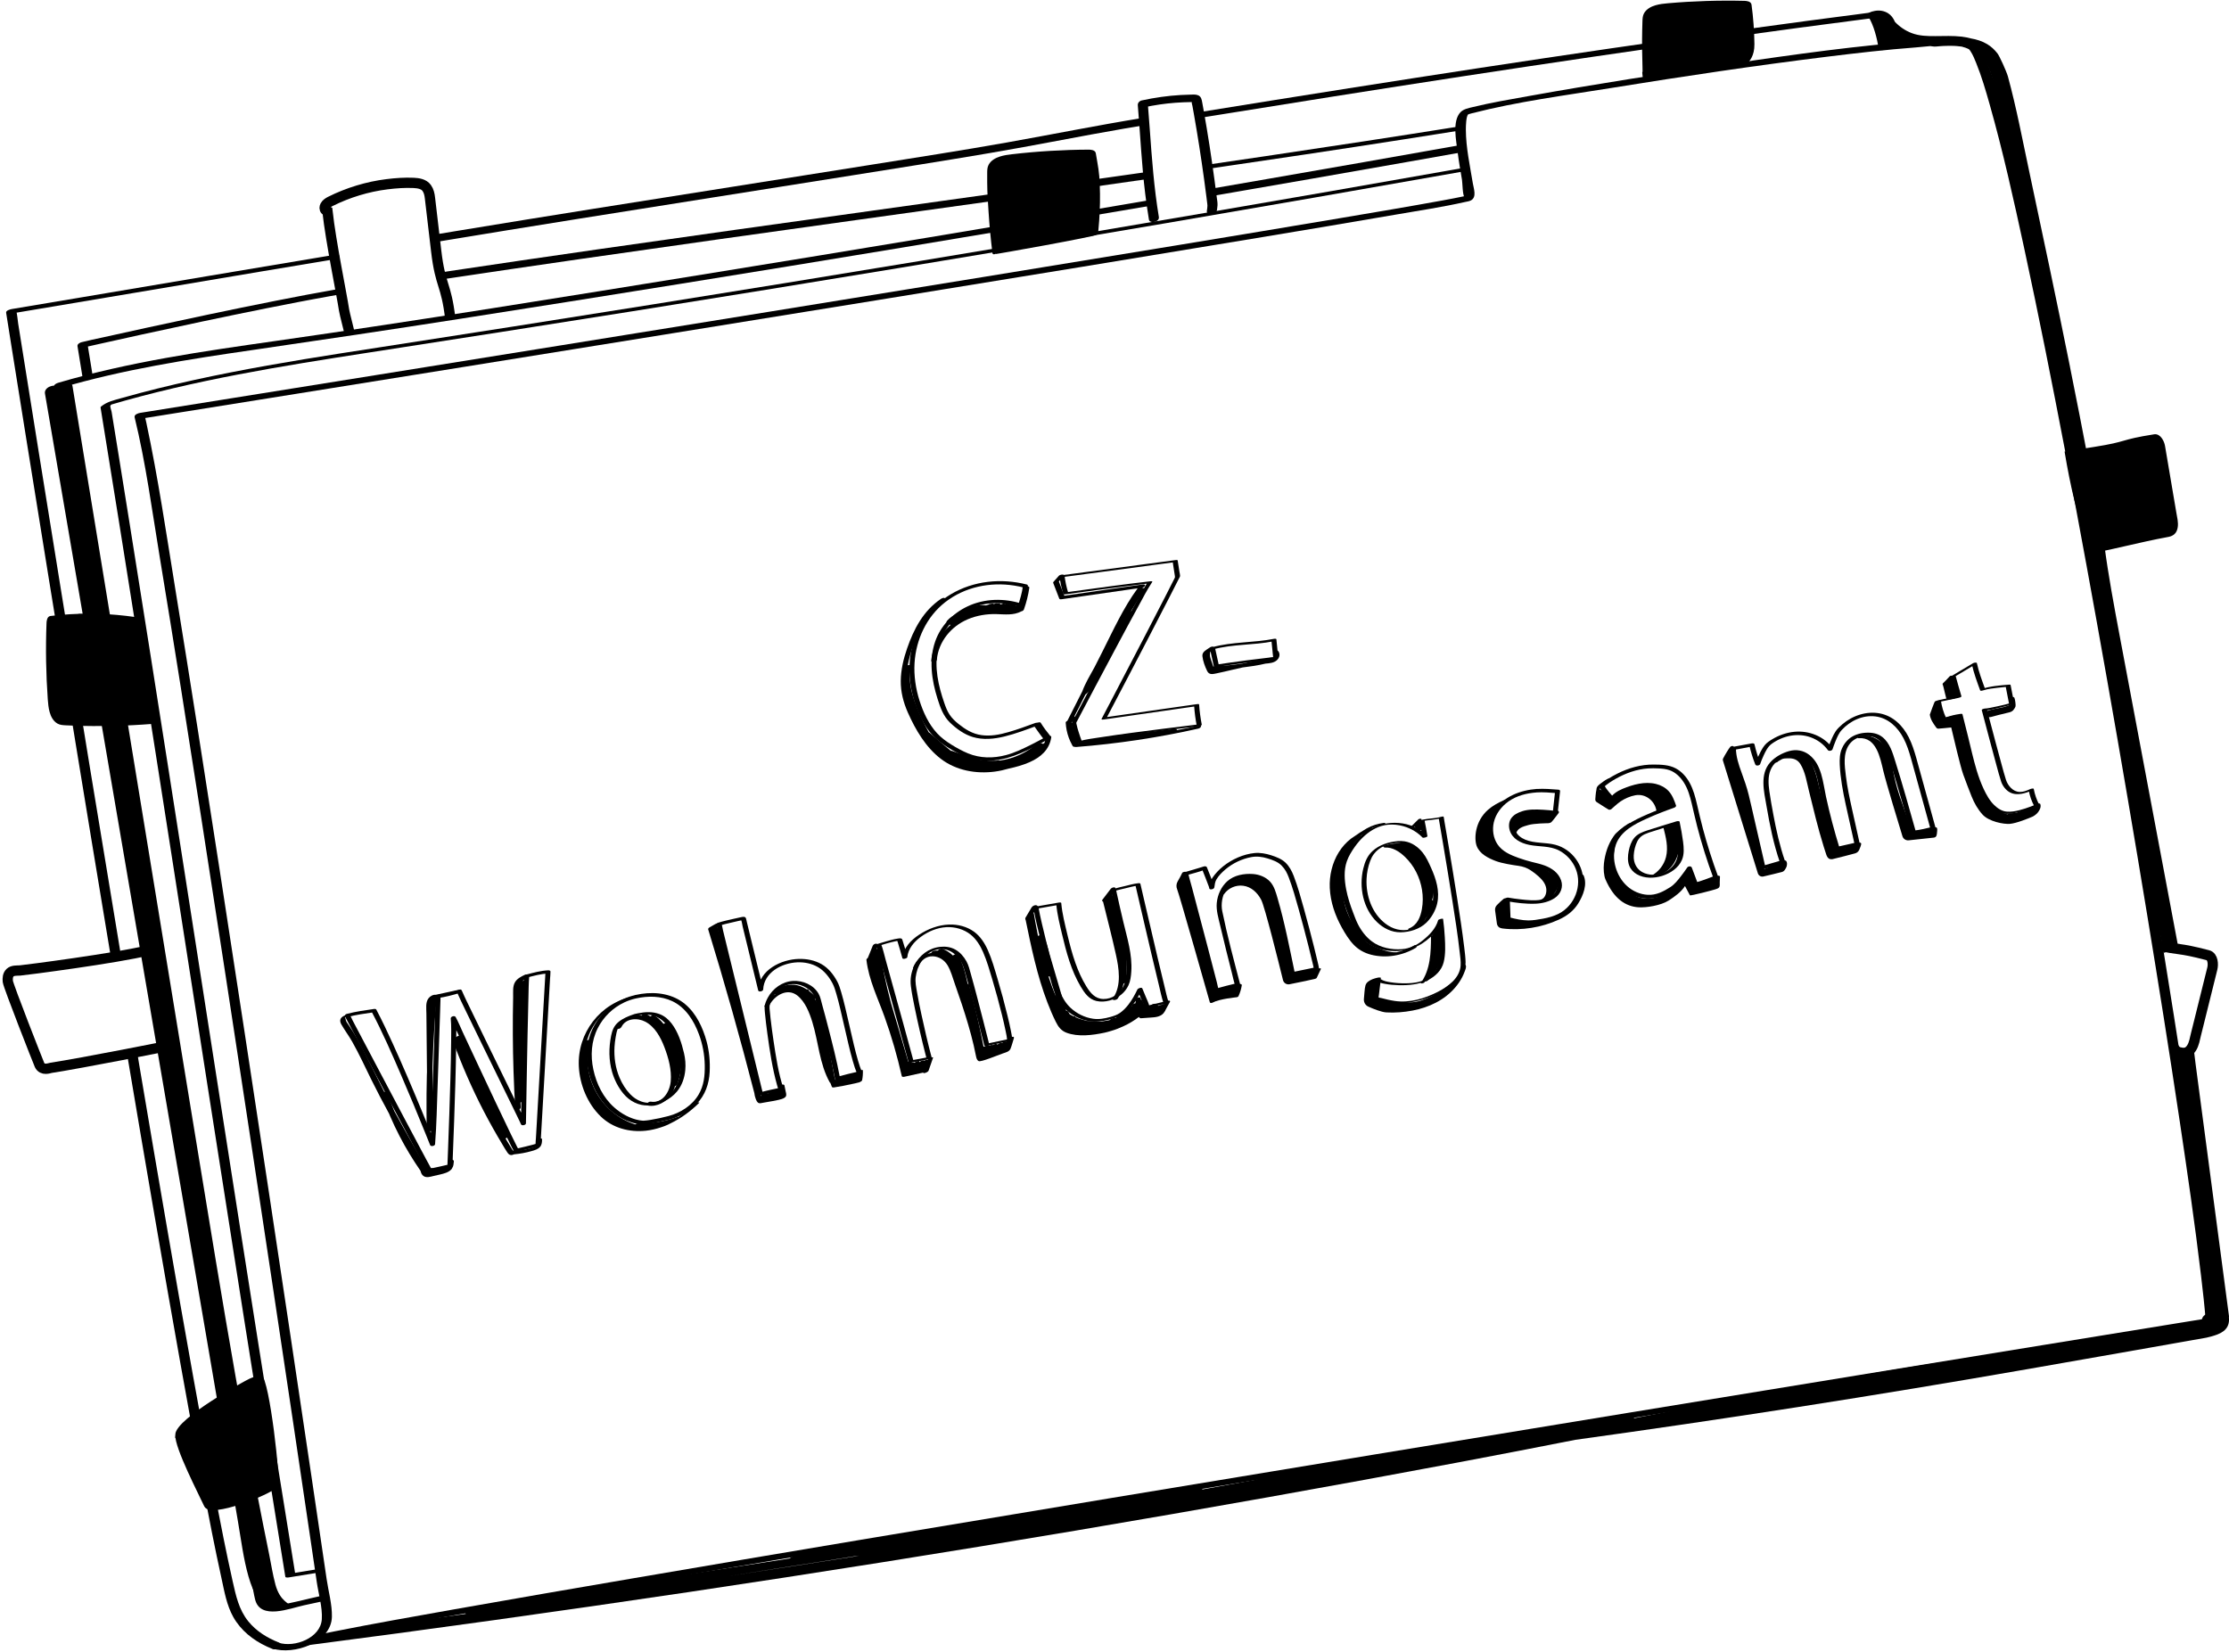 <?xml version="1.0" encoding="UTF-8"?>
<svg xmlns="http://www.w3.org/2000/svg" id="Ebene_2" data-name="Ebene 2" viewBox="0 0 722.77 535.75">
  <defs>
    <style>
      .cls-1, .cls-2 {
        fill: none;
      }

      .cls-1, .cls-3 {
        stroke-width: 0px;
      }

      .cls-2 {
        stroke-width: 3.33px;
      }

      .cls-2, .cls-4 {
        stroke: #000;
        stroke-miterlimit: 10;
      }

      .cls-4 {
        stroke-width: .83px;
      }
    </style>
  </defs>
  <g id="Ebene_6" data-name="Ebene 6">
    <g>
      <path class="cls-1" d="M722.74,427.21c.03-.17.04-.34.01-.52-1.59-11.98-3.17-23.96-4.76-35.95-1.58-11.93-3.16-23.86-4.74-35.79-.44-3.36-.89-6.71-1.33-10.07-.1-.79-.19-1.59-.29-2.38.4-.37.77-.79,1.1-1.3.9-1.41,1.25-2.96,1.56-4.33.06-.28.12-.55.19-.82l5.31-21.35c.74-2.97-.15-6.57-3.24-7.37-5.8-1.51-7.96-1.8-10.06-2.08-.18-.02-.36-.05-.54-.07-2.89-15.34-5.78-30.68-8.66-46.02-3.32-17.64-6.64-35.28-9.96-52.93-1.72-9.13-3.41-18.26-4.69-27.46,2.97-.65,5.88-1.31,8.54-1.91,3.53-.8,6.57-1.49,8.3-1.82l1.12-.21c.9-.17,1.81-.34,2.71-.53.72-.15,1.29-.41,1.79-.8.67-.52,1.1-1.35,1.27-2.45.21-1.33-.04-2.66-.29-3.94-.06-.29-.11-.58-.16-.87l-3.68-21.69c-.31-1.83-1.68-4.26-3.78-3.92-5.8.92-7.85,1.5-9.83,2.07-1.94.55-3.95,1.13-9.68,2.03l-2.6.41c-1.67-8.73-3.38-17.45-5.14-26.16-2.12-10.52-4.29-21.04-6.49-31.54-2.21-10.56-4.45-21.11-6.7-31.66-2.2-10.32-4.16-20.74-6.93-30.92-.47-1.73-2.92-7.07-3.46-7.6-.89-1.14-1.95-2.15-3.28-2.95-1.63-.98-3.45-1.54-5.33-1.86-.96-.25-1.94-.46-2.94-.57-2.83-.32-5.66-.19-8.49-.17-2.59.02-5.28-.04-7.73-.98-2.09-.8-3.91-2.05-5.43-3.65-.03-.06-.05-.13-.08-.19-.46-1.02-1.13-1.95-2.08-2.56-1.3-.83-2.83-1.08-4.35-.8-.64.12-1.27.28-1.84.61-.11.06-.24.15-.37.25-12.28,1.59-24.56,3.23-36.83,4.92-.16-2.62-.4-5.24-.75-7.84-.12-.86-1-1.36-2.48-1.39-8.28-.19-16.64.07-24.85.78-1.31.11-2.7.26-4.09.66-1.8.52-3.12,1.44-3.82,2.66-.49.87-.53,1.85-.56,2.71-.04.99-.06,1.98-.08,2.97-.03,1.53-.03,3.08-.02,4.62-3.07.44-6.14.88-9.21,1.33-28.51,4.16-56.98,8.53-85.44,13.01-15.47,2.44-30.93,4.91-46.38,7.41-.02-.14-.05-.28-.07-.42-.16-.91-.33-1.83-.49-2.74-.15-.84-.22-1.72-1.14-2.04-.89-.31-1.95-.16-2.87-.15-.91.02-1.82.05-2.73.1-4.35.24-8.68.83-12.93,1.76-.61.13-2.94.59-2.85,1.62.1,1.21.19,2.43.28,3.64-14.07,2.35-28.07,5.14-42.12,7.63-14.77,2.63-29.61,4.91-44.43,7.29-14.87,2.38-29.74,4.73-44.61,7.08-14.78,2.34-29.55,4.67-44.33,7.03-14.96,2.39-29.91,4.8-44.86,7.27-1.62.27-3.23.53-4.85.8l-1.31-11.16c-.17-1.46-.48-3.01-1.52-4.45-1.78-2.47-4.97-2.62-6.17-2.67-2.65-.12-5.59.02-8.99.45-6.58.82-13.23,2.83-19.23,5.83-1.29.64-2.22,1.46-2.74,2.43-.84,1.55-.61,3.34.58,4.46,0,0,0,0,0,0,.45,3.72,1.18,8.19,1.95,12.59-26.27,4.37-52.53,8.83-78.8,13.25-7.69,1.29-15.37,2.58-23.06,3.87-.81.13-2.96.7-2.77,1.93.59,3.69,1.17,7.39,1.76,11.08,1.61,10.07,3.22,20.14,4.83,30.21,2.4,14.93,4.8,29.86,7.22,44.78.64,3.93,1.28,7.85,1.92,11.78-.2.02-.4.04-.6.06-.86.1-1.37.98-1.43,2.46-.32,8.28-.18,16.64.41,24.86.09,1.31.22,2.71.6,4.09.49,1.81,1.4,3.14,2.6,3.86.86.51,1.88.56,2.71.6.52.03,1.04.04,1.56.06.38,2.34.76,4.68,1.14,7.02,3.29,20.09,6.6,40.18,9.93,60.26.3,1.81.6,3.61.9,5.42-12.17,1.99-27.2,3.94-28.42,4.04-.16.01-.33.01-.51.02-1.13.03-2.84.07-4.18,1.31-1.26,1.17-1.79,2.85-1.57,5,.22,2.14,10.41,27.67,10.51,27.87.51,1.09,1.68,2.67,4.24,2.67.62,0,1.32-.09,2.11-.31,5.46-.85,15.3-2.69,23.9-4.34,2.82,16.78,5.67,33.55,8.56,50.31,2.76,16,5.55,31.99,8.4,47.97,1.01,5.65,2.03,11.29,3.06,16.93-2.44,2.08-4.13,4.05-4.21,5.57-.17,3.3,4,12.15,7.92,20.19.65,1.34,1.18,2.43,1.5,3.13.07.16.16.29.27.42,1.47,7.63,2.99,15.25,4.66,22.84.92,4.2,1.61,8.7,3.73,12.49,2.46,4.38,6.33,7.61,10.85,9.7.62.29,1.26.55,1.89.81.56.22,1.22.23,1.85.11,2.99.35,6.18-.3,9.05-1.18,41.14-5.34,82.95-11.17,125-17.43,41.86-6.24,83.67-12.88,125.4-19.92,41.75-7.04,83.44-14.47,125.06-22.3,12.37-2.33,24.73-4.73,37.08-7.16,24.11-3.34,48.19-6.88,72.24-10.63,25-3.9,49.96-8.03,74.89-12.38,11.48-2,57.33-10.05,57.41-10.1.51-.13,1.03-.24,1.54-.38,1.4-.4,2.81-.82,3.99-1.7,1.6-1.19,1.98-2.81,1.81-4.52Z"></path>
      <g>
        <g>
          <g>
            <g>
              <path class="cls-3" d="M389.12,38.21c28.39-4.59,56.79-9.1,85.21-13.46,28.28-4.33,56.58-8.51,84.91-12.45,15.98-2.22,31.98-4.37,47.98-6.43l-1.29-.32c1.65,2.7,2.68,6.75,3.24,10.09.2,1.2,3.43.42,3.22-.86-.6-3.58-1.56-7.4-3.48-10.53-.22-.36-.94-.36-1.29-.32-28.52,3.67-57,7.63-85.45,11.78-28.31,4.13-56.59,8.47-84.85,12.92-15.94,2.51-31.88,5.06-47.81,7.64-.59.1-1.73.4-1.81,1.15s.89.87,1.42.79h0Z"></path>
              <path class="cls-3" d="M142.57,78.27c14.89-2.47,29.8-4.88,44.71-7.27s29.56-4.7,44.34-7.04c14.86-2.35,29.73-4.7,44.59-7.07,14.9-2.38,29.81-4.72,44.69-7.25,14.64-2.48,29.2-5.45,43.83-7.97,1.85-.32,3.69-.63,5.54-.93.73-.12,1.68-.48,1.76-1.35.07-.77-.83-1.26-1.51-1.15-14.74,2.4-29.38,5.36-44.08,7.97-14.92,2.65-29.91,4.96-44.87,7.36-14.87,2.38-29.74,4.73-44.61,7.08-14.85,2.35-29.7,4.69-44.55,7.06-14.96,2.39-29.92,4.8-44.86,7.27-1.87.31-3.74.62-5.61.93-.69.12-1.48.86-1.29,1.61.21.85,1.26.86,1.92.75h0Z"></path>
              <path class="cls-3" d="M39.12,309.26c-3.36-20.2-6.7-40.41-10.01-60.62-3.04-18.57-6.07-37.14-9.08-55.72-2.5-15.42-4.99-30.84-7.46-46.26-1.73-10.75-3.45-21.5-5.16-32.25-.5-3.15-1-6.3-1.51-9.45-.22-1.36-.27-2.91-.67-4.24-.02-.06-.02-.12-.03-.18l-1.86,1.19c27.26-4.55,54.5-9.19,81.76-13.76,7.69-1.29,15.37-2.57,23.06-3.85.49-.08,1.76-.36,1.85-1s-.97-.58-1.34-.52c-27.26,4.53-54.51,9.16-81.76,13.74-7.69,1.29-15.37,2.58-23.06,3.87-.46.08-1.98.44-1.86,1.19.59,3.69,1.17,7.39,1.76,11.08,1.61,10.07,3.22,20.14,4.83,30.21,2.4,14.93,4.8,29.86,7.22,44.78,2.96,18.27,5.93,36.54,8.92,54.8,3.29,20.09,6.59,40.18,9.93,60.26.42,2.53.84,5.05,1.26,7.58.15.9,3.39.16,3.22-.86h0Z"></path>
              <path class="cls-3" d="M90.3,532.59c-3.7-1.48-7.19-3.61-9.79-6.82-3.06-3.78-4.02-8.34-5.06-12.96-2.07-9.22-3.88-18.49-5.67-27.76-2.48-12.9-4.84-25.82-7.16-38.75-2.8-15.58-5.53-31.17-8.22-46.76-2.99-17.3-5.94-34.61-8.86-51.92-.37-2.21-.74-4.41-1.11-6.62-.25-1.47-3.47-.66-3.22.86,2.96,17.63,5.96,35.25,8.99,52.87,2.75,15.94,5.52,31.87,8.37,47.79,2.39,13.38,4.82,26.76,7.37,40.12,1.85,9.73,3.74,19.45,5.87,29.12.94,4.27,1.67,8.75,3.83,12.6,2.44,4.36,6.43,7.52,10.91,9.59.62.29,1.26.55,1.89.81,1.35.54,3.75-1.4,1.86-2.16h0Z"></path>
              <path class="cls-3" d="M103.56,531.95c10.65-2.26,21.38-4.15,32.1-6.08,18.03-3.24,36.07-6.37,54.13-9.48,23.26-4,46.54-7.95,69.81-11.87,26.78-4.51,53.56-8.98,80.35-13.44,28.17-4.69,56.35-9.35,84.53-14,27.89-4.6,55.78-9.19,83.67-13.77,25.57-4.2,51.14-8.38,76.72-12.56,21.34-3.49,42.68-6.97,64.02-10.44,15.14-2.47,30.28-4.93,45.42-7.39,7.16-1.16,14.32-2.3,21.47-3.48.31-.05.61-.1.92-.15.72-.12,1.87-.5,1.8-1.43-.99-12.78-2.81-25.52-4.57-38.21-2.79-20.1-5.85-40.16-9.02-60.2-3.87-24.49-7.91-48.96-12.09-73.4-4.37-25.6-8.89-51.18-13.59-76.73-4.37-23.78-8.89-47.54-13.69-71.24-3.83-18.93-7.8-37.84-12.34-56.61-2.65-10.96-5.07-22.44-9.55-32.84-.93-2.16-1.87-4.62-4.32-5.29-4.86-1.33-10.79-.43-15.71-.1-21.06,1.43-42.05,4.48-62.93,7.5-21.71,3.14-43.4,6.53-65,10.41-6.02,1.08-12.09,2.1-18.04,3.55-1.38.34-3.05.62-4.08,1.69-2.76,2.88-1.36,9.41-.93,12.86.38,3.04.9,6.05,1.42,9.07.16.94.18,5.03.82,5.64-.06-.06,1.14-.53.96-.58s-.6.16-.79.2c-2.57.54-4.77.96-7.23,1.41-11.07,2.02-22.17,3.88-33.26,5.75-17.18,2.9-34.37,5.74-51.57,8.58-21.17,3.49-42.34,6.95-63.52,10.4-23,3.75-46,7.48-69,11.2s-45.55,7.36-68.33,11.03c-20.17,3.25-40.34,6.49-60.52,9.73-15.53,2.49-31.05,4.98-46.58,7.47-8.72,1.4-17.45,2.79-26.17,4.19-1.14.18-2.28.36-3.42.55-.59.09-2.02.53-1.8,1.43,3.63,14.86,5.65,30.23,8.14,45.31,4.69,28.39,9.15,56.82,13.57,85.25,5.28,33.95,10.48,67.92,15.63,101.9,4.75,31.34,9.47,62.68,14.14,94.03,1.83,12.27,3.65,24.54,5.46,36.81.71,4.82,1.42,9.64,2.13,14.46.55,3.78,1.87,8.18,1.63,11.99-.38,6.11-8.8,9.3-14.02,7.64-1.15-.36-3.78,1.31-1.93,1.9,6.8,2.16,19.03-1.9,19.22-10.31.09-3.97-1.15-8.35-1.72-12.28-1.62-11.01-3.24-22.03-4.88-33.04-4.53-30.54-9.11-61.07-13.72-91.6-5.27-34.86-10.58-69.71-15.97-104.56-4.74-30.66-9.52-61.31-14.51-91.93-2.91-17.91-5.56-35.95-9.35-53.7-.2-.92-.4-1.83-.62-2.74l-1.8,1.43c4.6-.74,9.2-1.47,13.8-2.21,12.38-1.98,24.77-3.97,37.15-5.95,18.14-2.91,36.28-5.82,54.42-8.74,21.59-3.47,43.18-6.95,64.78-10.44,22.99-3.71,45.99-7.43,68.98-11.16,22.27-3.61,44.54-7.24,66.81-10.88,19.51-3.19,39.02-6.4,58.52-9.64,14.43-2.4,28.86-4.81,43.27-7.3,7.43-1.28,14.94-2.4,22.3-4.06.59-.13,1.33-.22,1.87-.51,1.96-1.06.92-3.76.62-5.55-.94-5.72-2.23-11.53-2.26-17.35,0-1.37.08-4.27.73-4.99,0,0,.46-.17,1.1-.33,14.89-3.84,30.42-5.83,45.58-8.28,23.23-3.76,46.52-7.24,69.88-10.12,9.52-1.17,19.05-2.27,28.61-2.99,5-.38,11.16-1.42,16.09-.15.81.21,1.04.46,1.68,1.43.75,1.15,1.28,2.46,1.79,3.73,1.77,4.36,3.1,8.91,4.38,13.44,4.36,15.37,7.81,31,11.19,46.61,4.72,21.81,9.06,43.7,13.25,65.62,4.77,24.95,9.33,49.95,13.75,74.96,4.44,25.16,8.74,50.35,12.88,75.57,3.67,22.36,7.24,44.75,10.59,67.16,2.48,16.61,4.91,33.24,6.89,49.93.6,5.01,1.16,10.03,1.55,15.06l1.8-1.43c-4.9.79-9.8,1.59-14.71,2.39-13.43,2.18-26.86,4.36-40.29,6.55-20.04,3.26-40.08,6.53-60.12,9.8-24.73,4.04-49.47,8.08-74.2,12.14-27.51,4.51-55.02,9.03-82.53,13.56-28.49,4.69-56.97,9.4-85.46,14.13-27.31,4.53-54.61,9.08-81.91,13.66-24.33,4.08-48.65,8.19-72.96,12.35-19.43,3.32-38.86,6.67-58.27,10.11-12.7,2.25-25.4,4.5-38.04,7.01-1.84.36-3.68.74-5.52,1.13-1.99.42-1.47,2.24.49,1.82h0Z"></path>
              <path class="cls-3" d="M475.21,54.33c-58.69,10.39-117.45,20.46-176.25,30.19s-117.61,19.12-176.49,28.21c-15.92,2.45-31.84,4.92-47.65,8.03-7.89,1.55-15.76,3.26-23.57,5.19-3.97.99-7.93,2.03-11.87,3.15-2.45.7-4.64,1.14-6.62,2.74-.11.08-.16.19-.15.33,8.02,49.37,15.8,98.78,23.51,148.2,7.63,48.87,15.2,97.74,22.91,146.6,4.44,28.12,8.93,56.23,13.49,84.34.06.4,1.12.23,1.32.19,2.75-.45,5.5-.89,8.25-1.34,1.31-.21,2.84-1.62.58-1.25-2.75.45-5.5.89-8.25,1.34l1.32.19c-8.12-49.95-15.98-99.94-23.78-149.95-7.7-49.31-15.34-98.63-23.13-147.93-2.21-13.99-4.43-27.98-6.67-41.97-1.14-7.13-2.29-14.25-3.43-21.37-.58-3.58-1.16-7.16-1.74-10.74-.27-1.64-.53-3.29-.8-4.93-.07-.42-.54-1.68-.4-2.01.12-.27.74-.59.98-.79l-1.32.63c27.4-8.11,55.64-12.64,83.83-17,28.65-4.42,57.29-8.9,85.92-13.46,57.67-9.2,115.28-18.71,172.85-28.54,32.21-5.5,64.41-11.1,96.58-16.8,1.31-.23,2.84-1.65.58-1.25h0Z"></path>
              <path class="cls-3" d="M373.27,64.82c-47.89,8.2-95.83,16.17-143.79,23.93-46.6,7.54-93.21,15.12-139.94,21.79-23.72,3.38-47.64,6.79-70.66,13.59-.55.16-1.49.58-1.37,1.31,1.75,10.45,3.5,20.9,5.24,31.35,4.41,26.41,8.82,52.83,13.22,79.24,5.79,34.77,11.58,69.54,17.35,104.31,6,36.13,11.98,72.25,17.93,108.39,2.65,16.11,5.3,32.22,7.94,48.34.6,3.68,1.2,7.36,1.8,11.04.57,3.48.88,7.12,1.72,10.54,1.66,6.83,11.32,2.9,15.82,1.93,2.12-.46,4.24-.91,6.36-1.37,1.98-.43,1.49-2.18-.47-1.76-4.9,1.05-9.85,2.48-14.81,3.19-4.15.59-4.1-5.43-4.57-8.28-.57-3.52-1.15-7.05-1.72-10.57-2.58-15.77-5.16-31.53-7.76-47.29-5.82-35.36-11.67-70.71-17.54-106.06-5.77-34.79-11.56-69.57-17.35-104.36-4.53-27.17-9.06-54.33-13.6-81.5-1.43-8.56-2.86-17.11-4.29-25.67-.43-2.6-.87-5.19-1.3-7.79-.21-1.25-.21-2.89-.68-4.06-.06-.14-.06-.34-.08-.49l-1.37,1.31c20.56-6.08,41.85-9.38,63.03-12.45,22.21-3.23,44.41-6.54,66.59-10.01,47.88-7.49,95.74-15.2,143.55-23.13,26.8-4.44,53.58-8.96,80.36-13.54.55-.09,1.77-.41,1.81-1.15s-.86-.88-1.41-.78h0Z"></path>
              <path class="cls-3" d="M473.41,47.07c-10.45,1.86-20.9,3.7-31.36,5.54-10.44,1.83-20.89,3.66-31.34,5.47-5.9,1.02-11.79,2.04-17.69,3.06-.68.12-1.5.85-1.3,1.59.22.84,1.25.85,1.92.73,10.44-1.8,20.89-3.61,31.33-5.44s20.9-3.66,31.34-5.5c5.9-1.04,11.81-2.09,17.71-3.14.68-.12,1.5-.84,1.3-1.59-.22-.83-1.25-.85-1.92-.73h0Z"></path>
              <path class="cls-3" d="M391.78,54.74c10.59-1.55,21.17-3.11,31.76-4.7s21.17-3.21,31.74-4.86c5.99-.93,11.97-1.88,17.95-2.83.5-.08,1.73-.35,1.86-.97s-1.02-.52-1.33-.47c-10.57,1.69-21.15,3.34-31.73,4.96-10.58,1.62-21.16,3.21-31.75,4.78-5.99.89-11.98,1.77-17.97,2.64-.5.07-1.73.35-1.86.97s1.02.51,1.33.47h0Z"></path>
              <path class="cls-3" d="M143.24,90.61c29.83-4.48,59.68-8.76,89.55-12.97s59.38-8.29,89.07-12.45c16.72-2.34,33.44-4.71,50.16-7.11.7-.1,1.69-.47,1.77-1.3.08-.77-.85-1.15-1.49-1.06-29.82,4.28-59.65,8.44-89.48,12.6-29.7,4.14-59.4,8.28-89.09,12.55-16.74,2.41-33.48,4.86-50.2,7.37-.7.11-1.69.47-1.77,1.3-.08.77.85,1.16,1.49,1.06h0Z"></path>
              <path class="cls-3" d="M29.96,121.3c-.54-3.3-1.07-6.6-1.61-9.9l-1.37,1.31c1.76-.4,3.52-.8,5.28-1.19,4.59-1.03,9.18-2.04,13.78-3.05,6.39-1.4,12.78-2.77,19.18-4.13,7.16-1.51,14.32-2.99,21.49-4.43,3.54-.71,7.09-1.4,10.64-2.08-.26.05.26-.05.33-.06.2-.04.4-.08.59-.11.45-.09.9-.17,1.35-.26.86-.16,1.72-.32,2.58-.48,1.64-.3,3.28-.6,4.93-.9.78-.14,1.56-.28,2.34-.41.61-.11,1.69-.39,1.81-1.14s-.93-.86-1.41-.78c-6.92,1.21-13.83,2.53-20.72,3.89s-14.44,2.91-21.65,4.43c-6.56,1.38-13.11,2.78-19.66,4.21-4.91,1.07-9.81,2.15-14.71,3.24-2.18.49-4.38.91-6.54,1.47-.03,0-.06.01-.09.02-.56.13-1.49.61-1.37,1.31.54,3.3,1.07,6.6,1.61,9.9.19,1.18,3.42.41,3.22-.86h0Z"></path>
            </g>
            <g>
              <path class="cls-3" d="M375.77,70.39c-1.57-9.44-2.27-18.96-2.95-28.5-.21-2.87-.42-5.75-.66-8.62l-1.31,1.56c3.39-.74,6.83-1.25,10.3-1.51,1.72-.13,3.45-.2,5.18-.22.1,0,.34-.02.33,0l-.28-.14c.03.07.05.15.06.23-.03.35.15.81.21,1.15.16.89.32,1.78.48,2.66,1.24,7.03,2.34,14.08,3.31,21.15.27,1.95.52,3.9.77,5.85.06.49.12.98.18,1.46.03.24.06.49.09.73,0,0,.04.73.05.38,0,.62-.12,1.23-.2,1.85-.22,1.66,3.07,1.26,3.26-.23.07-.55.17-1.1.2-1.65.04-.85-.14-1.72-.25-2.56-.23-1.87-.47-3.74-.73-5.61-.51-3.78-1.06-7.55-1.64-11.32s-1.2-7.45-1.86-11.16c-.16-.89-.32-1.78-.48-2.66-.18-.96-.32-1.9-1.33-2.33-.84-.35-1.86-.22-2.74-.2-.97.02-1.93.06-2.89.11-4.24.24-8.47.85-12.62,1.75-.76.17-1.37.78-1.31,1.56.8,9.56,1.24,19.16,2.4,28.69.34,2.82.75,5.63,1.21,8.43.13.79,1.32.86,1.91.7.7-.19,1.44-.76,1.31-1.56h0Z"></path>
              <path class="cls-2" d="M146.02,103.41c-1.36-11.59-3.22-10.41-4.58-22-.67-5.73-1.34-11.46-2.02-17.18-.14-1.19-.35-2.29-1.06-3.28-.95-1.32-2.75-1.57-4.26-1.64-2.85-.13-5.74.08-8.57.43-6.38.79-12.67,2.71-18.42,5.58-.6.3-1.33.77-1.66,1.39-.24.44-.31,1.05.09,1.43.19.18.41.29.65.39,1.1,9.99,4.59,26.76,5.38,32.02.19,1.28,1.63,6.6,1.85,7.88"></path>
              <path class="cls-4" d="M673.07,162.25c1.39,5.68,3.04,11.44,5.6,16.73,8.37-1.76,17.13-3.88,20.67-4.56,1.27-.24,2.55-.47,3.82-.74.57-.12,1.07-.32,1.53-.68.63-.49.92-1.3,1.04-2.06.24-1.52-.19-3.11-.44-4.6-.23-1.33-.45-2.66-.68-3.99-1-5.9-2-11.8-3-17.7-.23-1.37-1.34-3.68-3.06-3.4-11.53,1.82-7.98,2.28-19.51,4.1-3.04.48-6.07.96-9.11,1.44.87,5.19,1.88,10.36,3.13,15.47Z"></path>
              <path class="cls-2" d="M705.43,340.96c.57.13,1.15.26,1.73.38.57.12,1.11.14,1.68-.01.77-.2,1.36-.82,1.78-1.47.83-1.29,1.07-2.93,1.43-4.4.33-1.31.65-2.62.98-3.93,1.44-5.81,2.89-11.62,4.33-17.43.34-1.35.24-3.9-1.44-4.34-10.16-2.65-8.7-1.43-16.53-3.3"></path>
              <path class="cls-2" d="M48.08,308.17c-9.92,2.52-40.34,6.46-41.62,6.54-1.02.06-2.34-.07-3.15.67-.81.75-.88,1.85-.77,2.9.15,1.47,9.93,26.32,10.28,27.07.92,1.98,3.22,1.01,3.69.94,10.48-1.63,37.13-6.9,40.04-7.54"></path>
              <path class="cls-4" d="M57.24,465.25c-.22,4.2,7.66,19.28,9.36,23.03,1.7,3.73,20.63-3.91,23.01-6.29,1.25-1.25-2.79-34.99-5.02-35.36-1.27-.21-2.39.38-3.53.85-1.07.44-23.56,12.7-23.83,17.78Z"></path>
              <path class="cls-4" d="M356.21,59.96c-.17-4.27-.6-6.01-1.3-10.22-.12-.72-1.39-.8-1.9-.8-8.27.04-16.54.53-24.75,1.48-1.34.15-2.65.33-3.95.75-1.34.43-2.7,1.19-3.38,2.47-.39.74-.41,1.62-.41,2.44,0,.98,0,1.97,0,2.96.04,4.04.19,5.58.44,9.61.28,4.47.71,8.94,1.26,13.39-.25.19,33.2-5.79,33.37-6.34.13-.42.13-.89.17-1.33.09-.94.17-1.89.24-2.84.27-3.85.35-7.71.19-11.56Z"></path>
              <path class="cls-4" d="M29.15,199.42c-4.27-.02-8.54.24-12.77.75-.73.09-.86,1.35-.88,1.86-.32,8.26-.18,16.54.41,24.79.1,1.35.22,2.67.58,3.97.37,1.36,1.07,2.75,2.32,3.48.72.43,1.6.47,2.42.52.98.05,1.97.09,2.95.12,4.04.14,8.08.16,12.12.08,4.48-.09,8.96-.32,13.43-.68.18.26-4.36-33.41-4.9-33.61-.41-.15-.89-.17-1.32-.23-.94-.13-1.88-.25-2.82-.36-3.83-.44-7.69-.68-11.55-.69Z"></path>
              <path class="cls-4" d="M568.47,14.3c-.05-4.27-.36-8.53-.94-12.76-.1-.73-1.36-.84-1.87-.85-8.26-.2-16.54.06-24.78.78-1.34.12-2.66.26-3.96.64-1.35.39-2.73,1.11-3.45,2.37-.42.73-.45,1.61-.48,2.43-.04.98-.06,1.97-.08,2.95-.08,4.04-.04,8.08.1,12.12.16,4.48-.33-1.08.1,3.38-.25.19,33.35-4.85,33.53-5.39.14-.41,1.88-1.81,1.83-5.66Z"></path>
            </g>
          </g>
          <path class="cls-3" d="M671.22,118.98c-2.12-10.52-4.29-21.04-6.49-31.54-2.21-10.56-4.45-21.11-6.7-31.66-2.2-10.32-4.16-20.74-6.93-30.92-.47-1.73-2.92-7.07-3.46-7.6-.89-1.14-1.95-2.15-3.28-2.95-1.63-.98-3.45-1.54-5.33-1.86-.96-.25-1.94-.46-2.94-.57-2.83-.32-5.66-.19-8.49-.17-2.59.02-5.28-.04-7.73-.98-2.09-.8-3.91-2.05-5.43-3.65-.03-.06-.05-.13-.08-.19-.46-1.02-1.13-1.95-2.08-2.56-1.3-.83-2.83-1.08-4.35-.8-.64.12-1.27.28-1.84.61-.32.19-.84.54-.94.94-.25.99,1.5.96,2.03.87.03,0,.07.01.1.02.02,0,.02,0,.06.02.11.05.23.09.34.14.02,0,.14.07.18.09.18.11.35.25.5.38.16.14.3.29.43.45-.1.26-.08.54.13.81.26.33.55.62.82.92.02.06.05.12.07.18.69,2.05.71,4.26,1.61,6.25.41.89,1.97.64,2.71.43.57-.16,1.18-.38,1.63-.77.21-.18.56-.52.51-.85.06.01.11.05.17.06.24.05.49.06.74.03.31-.02.62-.06.93-.14.19-.03.36-.1.55-.16,1.36.33,2.75.54,4.17.62.95.05,1.92.06,2.88.05.26.65,1.52.66,2.05.61.48-.04.96-.08,1.44-.12.24-.02.48-.03.73-.05.12,0,.24-.02.37-.02.03,0,.05,0,.07,0,.02,0,.03,0,.05,0,1.06-.05,2.12-.06,3.18-.02.86.03,1.72.11,2.59.25.76.21,1.51.46,2.25.8,1.75.8,3.3,1.9,4.67,3.21,1.29,1.68,2.16,3.7,2.8,5.83,1.44,4.81,2.46,9.78,3.54,14.68,1.13,5.15,2.21,10.3,3.31,15.46,2.19,10.3,4.38,20.6,6.54,30.9,2.16,10.3,4.3,20.61,6.39,30.93,2.1,10.37,4.15,20.75,6.14,31.14.24,1.27.49,2.55.73,3.82.19,1.01,2.1.76,2.75.57.75-.22,2.29-.83,2.09-1.87-2-10.55-4.07-21.08-6.19-31.61Z"></path>
          <path class="cls-3" d="M704.56,308.62c.65.02,1.39.08,2.09.26-3.12-16.57-6.24-33.14-9.36-49.71-3.32-17.64-6.64-35.28-9.96-52.93-1.85-9.83-3.69-19.66-4.99-29.58-.14-1.07-2.1-.92-2.79-.72-.89.26-2.2.89-2.06,2.01,1.15,8.79,2.73,17.52,4.36,26.24,1.65,8.81,3.32,17.61,4.97,26.42,3.32,17.64,6.64,35.28,9.96,52.93,1.6,8.49,3.2,16.98,4.8,25.47.92-.38,2.04-.42,2.98-.39Z"></path>
          <path class="cls-3" d="M722.74,427.21c.03-.17.04-.34.01-.52-1.59-11.98-3.17-23.96-4.76-35.95-1.58-11.93-3.16-23.86-4.74-35.79-.44-3.36-.89-6.71-1.33-10.07-.19-1.44-.38-2.87-.53-4.31-.3.56-.76.98-1.48,1.05-1.05.1-1.98-.75-2.63-1.46-.36-.4-.69-.84-1-1.29.11,1.83.31,3.65.55,5.47.4,3.05.81,6.09,1.21,9.13.79,5.99,1.59,11.98,2.38,17.97,1.59,12.03,3.19,24.07,4.78,36.1.8,6.08,1.61,12.16,2.41,18.24,0,.01-.01.02-.02.04-.48-.09-1-.05-1.44.05-.99.22-2.11,1.02-2.17,2.13-.01.25.05.46.14.66-5.78,1.08-11.55,2.17-17.33,3.25-.01,0-.02,0-.04,0-3.15.39-6.31.75-9.47,1.07-.49.05-1.15.22-1.71.52-2.68.35-5.36.7-8.05,1.04-.83.11-2.24.52-2.65,1.4-3.09.31-6.18.63-9.27.97-20.33,2.28-40.57,5.36-60.73,8.85-25.07,4.34-50.05,9.24-75.02,14.16.01-.11,0-.21-.07-.32-.35-.55-1.44-.48-1.96-.38-11.27,2.01-22.54,3.98-33.82,5.93-11.28,1.95-22.56,3.86-33.85,5.74-6.36,1.06-12.73,2.11-19.09,3.15-.15.02-.34.06-.53.11-.45-.37-1.32-.4-1.8-.31-8.33,1.63-16.68,3.22-25.02,4.78-1.44.17-2.87.33-4.31.5-.54.06-1.39.28-2.01.68-5.8,1.08-11.6,2.14-17.4,3.19-.47-.38-1.27-.49-1.8-.41-17.02,2.32-33.99,4.97-50.93,7.81-16.94,2.84-33.85,5.86-50.76,8.92-9.43,1.71-18.85,3.43-28.28,5.14-.69.13-1.64.39-2.21.94-13.26,2.07-26.53,4.13-39.8,6.15-20.88,3.19-41.76,6.33-62.65,9.47-.87.13-2.57.58-2.75,1.65-.05.31.06.53.24.69-12.6,1.74-25.19,3.45-37.8,5.11-5.07.67-18.99,5.78-15.69,5.35,41.39-5.37,83.45-11.23,125.76-17.53,41.86-6.24,83.67-12.88,125.4-19.92,41.75-7.04,83.44-14.47,125.06-22.3,12.37-2.33,24.73-4.73,37.08-7.16,24.11-3.34,48.19-6.88,72.24-10.63,25-3.9,49.96-8.03,74.89-12.38,11.48-2,57.33-10.05,57.41-10.1.51-.13,1.03-.24,1.54-.38,1.4-.4,2.81-.82,3.99-1.7,1.6-1.19,1.98-2.81,1.81-4.52ZM277.11,504.75c-13.32,2.1-26.63,4.16-39.96,6.18-.14.02-.27.04-.41.06,9.34-1.44,18.68-2.89,28.02-4.36,4.6-.72,9.19-1.46,13.78-2.19-.48.11-.95.21-1.43.32Z"></path>
          <path class="cls-3" d="M89.29,513.77c-.85-3.13-1.33-6.36-1.98-9.54-1.3-6.36-2.57-12.73-3.8-19.11-2.49-12.88-4.85-25.79-7.12-38.71-4.51-25.62-8.68-51.3-12.89-76.97-4.27-26.1-8.55-52.2-12.82-78.29-4.25-25.97-8.5-51.94-12.76-77.9-4.27-26.1-8.55-52.2-12.82-78.29-.53-3.25-1.06-6.49-1.59-9.74-.33-2-3.75-1.47-4.64.19-1.36-1-4.63.19-4.29,2.2,4.39,25.68,8.79,51.37,13.18,77.05,4.39,25.68,8.79,51.37,13.18,77.05,4.41,25.76,8.82,51.53,13.23,77.29,4.38,25.58,8.75,51.16,13.13,76.74,2.19,12.82,4.39,25.65,6.58,38.47,1.1,6.41,2.19,12.82,3.29,19.24,1.02,5.94,1.76,12.03,3.42,17.83.77,2.68,1.81,5.25,3.17,7.69.4.71,1.23.93,2.09.81.08.16.15.31.24.46,1.1,1.88,7.76,1.94,7.84.65.08-1.18-3.07-1.3-4.65-7.12Z"></path>
        </g>
        <g>
          <path class="cls-3" d="M340.01,239.13c-1.18-1.47-2.26-3.03-3.35-4.57-.23-.32-.8-.18-1.08-.07-2.85,1.06-5.72,2.1-8.64,2.94s-5.75,1.36-8.69.96-5.22-1.86-7.44-3.62c-1.1-.88-2.13-1.86-2.91-3.04s-1.27-2.5-1.72-3.81c-1.92-5.53-3.24-11.47-2.08-17.31,1.01-5.08,4.03-9.41,8.43-12.14,5.34-3.32,12.02-3.61,17.91-1.68.46.15,1.14-.1,1.29-.57.64-2.03,1.31-4.13,1.56-6.25.02-.22-.14-.37-.33-.42-8.29-2.11-17.25-1.24-24.66,3.17-6.88,4.09-11.49,11.03-12.93,18.88-.76,4.17-.61,8.48.28,12.62s2.48,8.25,4.81,11.77,5.72,5.87,9.38,7.83c1.85.99,3.79,1.88,5.84,2.37s4.37.62,6.56.41c6.11-.58,11.65-3.58,16.95-6.47.14-.08.28-.15.42-.23.25-.14.64-.42.4-.75-.21-.29-.82-.22-1.08-.07-1.54.85-3.11,1.67-4.68,2.46-2.6,1.3-5.24,2.59-8.07,3.33-4.12,1.08-8.35,1.06-12.31-.57-1.85-.76-3.63-1.75-5.33-2.8s-3.33-2.25-4.69-3.72c-2.72-2.95-4.48-6.79-5.69-10.58s-1.87-8.08-1.61-12.21c.47-7.59,3.88-14.98,9.94-19.71,6.33-4.93,14.51-6.61,22.37-5.39,1.06.16,2.1.39,3.14.65l-.33-.42c-.25,2.12-.92,4.22-1.56,6.25l1.29-.57c-5.74-1.88-12.21-1.76-17.71.86-4.8,2.28-8.68,6.29-10.44,11.34-2.11,6.04-1.14,12.61.74,18.57.9,2.86,1.88,5.68,4.1,7.8,2.06,1.98,4.6,3.82,7.36,4.64,3.32.99,6.87.65,10.19-.16,3.62-.88,7.15-2.22,10.64-3.51l-1.08-.07c1.09,1.54,2.16,3.1,3.35,4.57.41.51,1.95-.09,1.48-.67Z"></path>
          <path class="cls-3" d="M357.87,233.33c3.74-.56,7.49-1.08,11.23-1.62,5.11-.73,10.22-1.46,15.33-2.2,1.15-.16,2.29-.33,3.44-.49l-.66-.12c.15,2.19.43,4.36.86,6.51l.94-.55c-3.94.47-7.88.96-11.82,1.46-6.8.86-13.6,1.73-20.37,2.77-2.29.35-4.65.64-6.9,1.25l.88.07c-.38-1-.72-2-1.04-3.02-.25-.8-.49-1.61-.66-2.43-.04-.19-.14-.43-.1-.61.05-.2.22-.42.31-.6.21-.41.43-.81.64-1.22,1.7-3.22,3.4-6.44,5.1-9.66,2.42-4.56,4.84-9.12,7.28-13.68,2.3-4.31,4.61-8.61,6.96-12.89,1.34-2.45,2.62-4.97,4.16-7.31.1-.16.01-.04.14-.2.29-.37-.43-.31-.59-.29-8.31.95-16.61,2.1-24.9,3.24-.8.11-1.59.22-2.39.33l.66.12c-.57-1.82-.96-3.67-1.19-5.56l-.94.55c4.14-.55,8.28-1.1,12.42-1.65,6.57-.88,13.15-1.75,19.72-2.63,1.51-.2,3.02-.4,4.53-.6l-.66-.12c.16,1.15.35,2.29.53,3.43.06.4.13.8.19,1.2s.04.41-.15.79c-.92,1.82-1.85,3.65-2.78,5.47-2.18,4.25-4.37,8.49-6.57,12.73-3.92,7.55-7.86,15.1-11.81,22.63-.82,1.57-1.64,3.13-2.47,4.7-.15.28.56.22.66.2.3-.05.78-.17.94-.47,2.35-4.47,4.7-8.95,7.04-13.43,4.42-8.46,8.83-16.93,13.19-25.43,1.08-2.11,2.16-4.22,3.23-6.33.15-.3.4-.63.4-.97,0-.41-.14-.85-.2-1.25-.2-1.24-.4-2.47-.58-3.71-.03-.21-.56-.13-.66-.12-4.14.55-8.28,1.1-12.42,1.65-6.57.88-13.15,1.75-19.72,2.63-1.51.2-3.02.4-4.53.6-.2.03-.98.21-.94.55.22,1.89.62,3.74,1.19,5.56.07.21.52.14.66.12,6.73-.93,13.47-1.84,20.21-2.7,2.36-.3,4.72-.6,7.08-.87l-.59-.29c-.51.64-.9,1.4-1.31,2.1-.8,1.39-1.58,2.79-2.35,4.19-2.29,4.14-4.53,8.31-6.76,12.49-2.49,4.64-4.96,9.3-7.43,13.95-1.84,3.47-3.68,6.95-5.51,10.43-.42.8-.84,1.6-1.26,2.4-.18.34-.1.55-.01.96.32,1.54.84,3.05,1.37,4.53.11.31.22.61.33.91.1.27.71.12.88.07.14-.04.28-.07.41-.1.08-.02.16-.04.24-.06.05-.01.16-.03-.06.01.06-.01.11-.02.17-.04.44-.09.87-.17,1.31-.25,1.18-.21,2.37-.4,3.55-.59,3.19-.5,6.39-.94,9.58-1.37,6.4-.87,12.8-1.68,19.2-2.47,1.41-.17,2.82-.35,4.24-.52.18-.02,1.01-.22.94-.55-.42-2.15-.71-4.32-.86-6.51-.01-.21-.57-.13-.66-.12-3.16.45-6.32.9-9.48,1.36-5.27.76-10.55,1.51-15.82,2.27-1.57.23-3.14.45-4.71.68-.22.03-.89.18-.94.47-.05.3.5.23.66.2Z"></path>
          <path class="cls-3" d="M394.29,216.3c6.4-.96,12.82-1.8,19.26-2.53.28-.03.96-.23.92-.62-.2-1.94-.39-3.88-.59-5.82-.02-.24-.54-.22-.68-.19-6.66,1.35-13.56.92-20.14,2.74-.22.06-.78.26-.71.58.42,1.88.83,3.77,1.25,5.65.11.5,1.73.1,1.61-.43-.42-1.88-.83-3.77-1.25-5.65l-.71.58c6.43-1.78,13.2-1.34,19.71-2.65l-.68-.19c.2,1.94.39,3.88.59,5.82l.92-.62c-6.43.73-12.85,1.57-19.26,2.53-.26.04-.87.19-.92.52s.47.33.68.3Z"></path>
        </g>
        <path class="cls-3" d="M340.51,238.59c-1.11-1.34-2.14-2.74-3.06-4.22-.29-.47-1.97.3-1.76.64.96,1.55,2.03,3.03,3.21,4.42.04.04.09.06.14.08-.08.49-.2.95-.35,1.38-.09.05-.17.1-.23.16-.07.08-.16.15-.24.23-.11-.25-.61-.29-.84-.26-1.26.19-2.18,1.02-3.19,1.73-1.09.76-2.25,1.42-3.46,1.98-2.05.96-4.23,1.57-6.46,1.9l-.32-.08c-.24-.06-.51,0-.75.1-1.67.07-3.34.01-5-.19-3.19-.87-6.35-1.82-9.46-2.94-.11-.04-.25-.04-.38-.02-2.38-1.89-4.65-3.94-6.96-5.91-.04-.04-.12-.05-.2-.05-.64-1.14-1.24-2.31-1.81-3.47-2.74-5.64-5.18-11.83-4.22-18.21.03-.22-.38-.23-.81-.13.19-1.05.42-2.09.7-3.11,1.92-6.92,5.07-13.81,11.17-17.95.31-.21.41-.5.1-.72-.33-.23-1,.1-1.26.28-5.7,3.87-8.76,9.74-10.96,16.11-1.16,3.36-1.99,6.87-2.03,10.44-.04,3.6.85,7.01,2.3,10.29,2.47,5.57,5.8,11.27,10.71,15.02,4.94,3.78,11.4,4.93,17.48,4.13,1.55-.2,3.07-.55,4.56-.99,2.31-.49,4.59-1.13,6.75-2.08,3.56-1.57,6.42-4.04,7-8.07.04-.28-.14-.42-.38-.46Z"></path>
        <path class="cls-3" d="M332.86,190.09c-.43.07-.86.36-.93.81-.16,1.1-.39,2.18-.65,3.26-.06.07-.1.16-.12.25-.05.3-.12.59-.21.87-.02.06-.04.11-.05.17,0,.02-.01.03,0,.02h0s-.02.05-.02.06c-.01.04-.03.07-.04.11-.06.15-.12.3-.18.44-.06.15-.14.28-.22.42-.12-.01-.26,0-.38.03-.01-.02-.03-.05-.04-.07-.09-.15-.38-.15-.7-.07l-.29-.6c-.14-.29-1.05-.04-1.5.27-.05-.08-.09-.16-.14-.24-.12-.18-.45-.12-.71-.05-.17-.19-.65-.03-.83.02-.01,0-.03,0-.04.01-.02-.01-.03-.04-.05-.05-.27-.16-.79.05-1.04.15-.06.03-.15.06-.24.11-.12-.1-.21-.22-.34-.31-.14-.1-.42-.05-.64.01-.19-.19-.64-.05-.84.02-.12.04-.26.09-.39.15-.13-.12-.33-.18-.66-.13-.18.03-.36.06-.53.08-.18.03-.42.12-.62.26l-.75.23c-.52-.06-1.03-.12-1.55-.1-1.4.04-2.77.38-4.07.89-1.34.52-2.61,1.2-3.86,1.91-1.15.65-2.31,1.3-3.17,2.33-.51.61.35.81.84.7-.22.34-.01.55.33.61-3.45,2.9-5.85,6.98-6.27,11.54-.09.95,1.74.59,1.82-.28.53-5.87,4.64-10.8,9.98-13.08,2.92-1.25,6.13-1.78,9.3-1.7,2.78.07,5.59.47,8.11-.89.36-.07.72-.29.84-.62.81-2.28,1.4-4.63,1.75-7.02.07-.45-.57-.57-.88-.52Z"></path>
        <path class="cls-3" d="M388.76,235.31c-2.35.53-4.72,1-7.09,1.46-.07-.26-.32-.46-.81-.4-9.6,1.16-19.2,2.29-28.75,3.77-.14-.01-.32.03-.48.07-.32.05-.65.09-.97.15-.33.05-.55.24-.69.45-.14.01-.28.03-.38.07-.06-.12-.14-.27-.16-.32-.08-.18-.16-.37-.24-.55-.15-.37-.3-.74-.44-1.12-.56-1.5-.98-3.03-1.29-4.6.53-.35.96-.83,1.17-1.44.1-.3-.04-.47-.26-.54,1.2-2.38,2.41-4.76,3.61-7.13.07-.03.12-.06.14-.08,3.5-3.12,5.33-7.92,7.46-11.98,2.53-4.81,5.05-9.63,7.58-14.44.18-.34-.07-.47-.42-.47,1.41-2.36,2.87-4.7,4.4-6.99.25-.38-.29-.54-.55-.54-.07,0-.13.04-.19.05.05-.07.1-.14.15-.21.8-.21,1.2-1.17.02-1-8.48,1.22-16.97,2.44-25.45,3.66-.59-1.54-1.19-3.08-1.78-4.62.5-.56,1-1.12,1.5-1.68.7-.79-1.07-.64-1.48-.18l-1.71,1.92c-.09.1-.2.27-.14.41.65,1.7,1.31,3.39,1.96,5.09.11.29.57.23.8.2,8.21-1.18,16.42-2.36,24.62-3.54-4.65,6.34-7.93,13.62-11.46,20.61-.81,1.59-1.61,3.18-2.42,4.77l-.21.39c-1.37,2.49-2.87,4.97-3.86,7.64-1.61,3.18-3.22,6.36-4.83,9.54-.25.12-.56.35-.55.62.1,1.67.42,3.31,1,4.88.28.77.63,1.52,1.02,2.24.09.16.18.42.32.54.18.17.44.18.67.19h0c.08.04.19.06.39.04,13.33-1.04,26.57-3.03,39.61-5.96.83-.19,1.42-1.24.18-.96Z"></path>
        <path class="cls-3" d="M414.09,214.04c.82-.77,1.09-1.94.41-2.88-.46-.63-2.13.18-1.59.92.4.54.29.91-.03,1.18-1.05-.03-2.06.23-3.12.5-.86.22-1.73.38-2.59.57-.03,0-.06,0-.08.01-1.41.23-2.81.52-4.2.83-2.99.47-6,.75-9.03.86-.13,0-.29.06-.44.13-.07-.19-.13-.4-.21-.64-.16-.48-.33-.96-.49-1.44-.15-.47-.33-.95-.39-1.44-.01-.15-.02-.85.12-1.25.17-.13.33-.25.51-.37.27-.1.58-.27.65-.49.17-.24.15-.55-.12-.74-.38-.27-.97,0-1.28.23-1.01.73-2.48,1.33-2.32,2.76.17,1.58.84,3.4,1.54,4.82.64,1.3,1.78,1.02,3,.77,1.78-.37,3.56-.79,5.33-1.21,1.05-.25,2.11-.49,3.17-.72,2.49-.3,4.96-.65,7.4-1.24,1.31-.12,2.75-.2,3.77-1.16Z"></path>
        <g>
          <path class="cls-3" d="M175.27,371.09c.11-1.85.21-3.71.32-5.56.26-4.45.51-8.91.77-13.36l.93-16.23.8-13.93.27-4.63c.04-.72.14-1.47.13-2.19,0-.03,0-.06,0-.09.02-.39-.42-.45-.72-.44-2.38.09-4.8.77-7.09,1.37-.25.07-.64.26-.68.56-.24,1.87-.18,3.82-.23,5.71-.11,3.84-.19,7.68-.27,11.52-.1,4.5-.18,9.01-.27,13.51-.07,3.83-.14,7.67-.21,11.5-.02,1.25-.04,2.5-.06,3.75,0,.58-.1,1.21-.03,1.79,0,.02,0,.05,0,.08l1.61-.3c-.55-1.49-1.38-2.93-2.07-4.36-1.54-3.16-3.08-6.32-4.63-9.48-3.61-7.37-7.23-14.73-10.79-22.11-1.11-2.29-2.26-4.57-3.27-6.92-.15-.35-.62-.36-.93-.27-2.19.64-4.44,1.29-6.7,1.57-.29.04-.89.22-.9.6-.15,4.77-.3,9.54-.45,14.31-.27,8.33-.55,16.66-.89,24.99-.12,2.89-.21,5.79-.43,8.68l1.61-.3c-1.44-3.63-2.91-7.24-4.41-10.84-3.01-7.28-6.1-14.54-9.37-21.71-1.68-3.69-3.41-7.35-5.3-10.94-.1-.19-.48-.21-.65-.19-2.97.43-5.98.85-8.88,1.6-.36.09-.83.4-.61.82.81,1.54,1.63,3.09,2.44,4.63,1.98,3.75,3.96,7.5,5.95,11.26,2.45,4.63,4.89,9.25,7.34,13.87,2.24,4.22,4.48,8.44,6.72,12.66,1.32,2.49,2.63,4.98,3.99,7.44.07.12.13.24.2.36.15.26.65.19.87.15,2.22-.47,4.45-.94,6.66-1.48.23-.06.67-.27.68-.56.2-4.78.37-9.55.54-14.33.29-8.34.56-16.68.66-25.02.03-2.91.14-5.86-.12-8.76l-1.61.43c.64,1.38,1.29,2.76,1.93,4.15,1.55,3.32,3.1,6.63,4.65,9.95,1.9,4.05,3.8,8.11,5.71,12.15,1.7,3.61,3.41,7.21,5.15,10.8.6,1.25,1.21,2.49,1.83,3.73.35.7.68,1.44,1.1,2.11.04.07.08.13.12.2.18.25.62.2.87.15,1.1-.25,2.19-.5,3.28-.77,1.3-.32,2.79-.54,4-1.14.26-.13.63-.43.4-.74-.22-.3-.81-.21-1.08-.07-.08.04-.15.07-.23.1.19-.07-.11.03-.18.06-.31.1-.62.18-.93.27-.79.21-1.58.41-2.37.6-1.05.25-2.1.5-3.16.74l.87.15c-.38-.53-.52-.92-.8-1.47-.57-1.13-1.13-2.27-1.68-3.4-1.67-3.43-3.3-6.88-4.93-10.32-1.92-4.05-3.83-8.11-5.73-12.18-1.62-3.46-3.24-6.93-4.86-10.39-.77-1.66-1.46-3.4-2.34-5.01-.01-.02-.02-.05-.03-.07-.29-.63-1.67-.26-1.61.43.21,2.41.14,4.94.12,7.41-.03,3.94-.12,7.89-.23,11.83-.21,7.84-.48,15.67-.78,23.5-.06,1.7-.13,3.41-.2,5.11l.68-.56c-2.21.54-4.43,1.01-6.66,1.48l.87.15c-1.21-2.16-2.35-4.35-3.52-6.53-2.17-4.08-4.34-8.16-6.5-12.24-2.46-4.64-4.92-9.28-7.37-13.93-2.08-3.93-4.16-7.86-6.23-11.8-.67-1.28-1.35-2.55-2.02-3.83-.3-.57-.56-1.31-.96-1.82-.02-.02-.03-.05-.04-.08l-.61.82c2.76-.72,5.63-1.11,8.45-1.52l-.65-.19c3.55,6.72,6.6,13.72,9.61,20.69,2.69,6.23,5.29,12.49,7.83,18.78.51,1.26,1.02,2.52,1.52,3.78.23.58,1.57.3,1.61-.3.49-6.36.6-12.77.83-19.14.28-7.88.54-15.76.79-23.65.05-1.73.11-3.46.16-5.19l-.9.6c2.41-.31,4.81-.97,7.14-1.65l-.93-.27c.85,1.97,1.81,3.89,2.74,5.83,1.65,3.42,3.31,6.83,4.97,10.23,3.5,7.16,7.02,14.32,10.51,21.49.59,1.22,1.18,2.43,1.77,3.65.26.55.56,1.1.77,1.66s1.6.3,1.61-.3c.02-1.51.05-3.03.08-4.54.06-3.64.13-7.28.19-10.92.08-4.49.17-8.98.26-13.47.08-4.01.17-8.02.28-12.03.06-2.21.06-4.44.24-6.64,0-.08.01-.17.02-.25l-.68.56c2.16-.56,4.42-1.2,6.66-1.29l-.72-.44c-.11,1.85-.21,3.71-.32,5.56-.26,4.45-.51,8.91-.77,13.36-.31,5.41-.62,10.82-.93,16.23l-.8,13.93-.27,4.63c-.04.72-.14,1.47-.13,2.19,0,.03,0,.06,0,.09-.04.75,1.58.48,1.62-.16Z"></path>
          <path class="cls-3" d="M205.58,328.89c-1.79.62-3.64,1.34-5.1,2.58-1.37,1.17-1.96,2.62-2.31,4.36-.79,3.91-.8,8.02.33,11.87.74,2.5,1.95,4.9,3.62,6.92,2.03,2.46,4.94,3.99,8.18,3.86,3.42-.13,7.03-1.88,9.22-4.52,1.62-1.96,2.46-4.43,2.69-6.94.17-1.88.01-3.7-.42-5.53-.79-3.34-1.9-6.82-4.01-9.59-1.03-1.35-2.36-2.48-3.97-3.07-2.22-.82-4.55-.71-6.86-.26-.38.07-.77.15-1.15.25-.21.05-.79.26-.71.57s.71.18.9.14c1.86-.47,4.01-.73,5.95-.15,1.29.39,2.4,1.06,3.36,2.01,1.94,1.94,3.09,4.58,3.93,7.14.73,2.21,1.37,4.5,1.44,6.84.06,2.13-.28,4.31-1.17,6.27-1.16,2.56-3.29,4.45-5.91,5.42-1.87.7-3.78.79-5.68.12-1.35-.48-2.54-1.29-3.53-2.32-1.5-1.56-2.66-3.44-3.5-5.43-1.32-3.13-1.82-6.57-1.62-9.95.06-1.04.19-2.08.37-3.11.17-.95.32-1.94.72-2.83.63-1.43,1.89-2.36,3.25-3.04.84-.41,1.72-.74,2.6-1.04.2-.07.65-.32.45-.58s-.83-.06-1.05.02Z"></path>
          <path class="cls-3" d="M205.89,322.71c-4.98,1.14-9.46,4.16-12.32,8.41-2.28,3.4-3.42,7.41-3.33,11.5.21,9.11,5.55,18.59,14.61,21.38,1.19.37,2.46.65,3.71.61,1.86-.06,3.76-.51,5.58-.9s3.75-.78,5.48-1.5c2.32-.97,4.54-2.46,6.3-4.26,2.74-2.8,4.01-6.49,4.2-10.35.16-3.36-.13-6.68-1.01-9.93-1.22-4.45-3.33-8.99-6.92-12.02-3.92-3.31-9.3-4.1-14.24-3.35-.69.11-1.39.24-2.07.39-.32.07-.76.39-.66.76.11.4.64.4.95.33,3.92-.87,8.14-.86,11.84.89,4.35,2.06,7.02,6.37,8.63,10.74,1.19,3.24,1.82,6.57,1.88,10.02s-.28,6.6-1.98,9.5c-2.1,3.58-5.92,5.96-9.73,6.97-1.93.51-3.9.94-5.87,1.26-.73.12-1.46.22-2.2.26-.06,0-.12,0-.18,0,.17,0,.05,0,.01,0-.12,0-.23-.01-.35-.02-.29-.02-.57-.06-.85-.11-3-.51-5.88-2.13-8.17-4.14-3.61-3.19-5.81-7.69-6.81-12.35-.96-4.48-.66-9.21,1.42-13.34,1.84-3.67,4.9-6.65,8.62-8.4,1.2-.56,2.45-.99,3.74-1.28.32-.07.76-.38.66-.76s-.64-.4-.95-.33Z"></path>
          <path class="cls-3" d="M246.69,355.23c2.2-.61,4.44-1.07,6.68-1.53.27-.06.79-.36.67-.71-1.65-4.99-2.44-10.31-3.22-15.49-.37-2.46-.7-4.92-.98-7.39-.09-.85-.18-1.7-.25-2.55-.04-.49-.1-.81-.05-1.27.13-1.35.89-2.78,1.69-3.85.96-1.29,2.27-2.35,3.79-2.91,2.92-1.07,6.42.06,8.33,2.47.84,1.06,1.09,2.3,1.45,3.58.62,2.2,1.21,4.42,1.79,6.64,1.39,5.33,2.75,10.68,3.85,16.08.11.53.21,1.05.31,1.58.07.37.69.34.94.28,2.39-.66,4.8-1.22,7.21-1.78.23-.05.84-.37.67-.71-.57-1.15-.95-2.4-1.32-3.64-.52-1.75-.96-3.51-1.39-5.29-.97-4.02-1.83-8.06-2.8-12.08-.41-1.68-.82-3.36-1.32-5.02-.34-1.14-.69-2.3-1.25-3.35-1.22-2.26-2.85-4.35-5.1-5.63s-4.81-1.76-7.36-1.7c-5.72.14-12.86,3.59-13.19,10.05l1.61-.29c-.91-3.73-1.81-7.46-2.72-11.18l-1.9-7.83-.66-2.72c-.1-.4-.16-.83-.29-1.21-.25-.68-1.1-.45-1.65-.34-.83.17-1.66.36-2.48.55-1.6.37-3.22.71-4.79,1.2-.28.09-.77.33-.67.71.45,1.83.9,3.66,1.34,5.49,1.07,4.37,2.14,8.75,3.21,13.12,1.29,5.29,2.59,10.58,3.88,15.87,1.12,4.59,2.25,9.18,3.37,13.77l1.1,4.51c.17.7.28,1.48.53,2.16.01.03.02.06.02.1.16.67,1.77.25,1.61-.43-.45-1.83-.9-3.66-1.34-5.49-1.07-4.37-2.14-8.75-3.21-13.12-1.29-5.29-2.59-10.58-3.88-15.87-1.12-4.59-2.25-9.18-3.37-13.77l-1.1-4.51c-.17-.68-.25-1.52-.53-2.16-.01-.03-.02-.07-.02-.1l-.67.71c1.2-.38,2.44-.65,3.66-.94.77-.18,1.55-.37,2.33-.54.32-.07.65-.14.97-.21.13-.03.27-.06.4-.08.06-.01.11-.02.17-.03.17-.03.1-.03-.21.01l-.33-.28c.34.67.41,1.59.58,2.3.44,1.82.88,3.64,1.33,5.46,1.01,4.15,2.02,8.3,3.03,12.46.23.95.46,1.9.69,2.85.15.63,1.59.28,1.61-.29.28-5.58,6.01-8.59,11.02-8.82,2.35-.11,4.77.38,6.81,1.58s3.65,3.27,4.71,5.34c.53,1.03.86,2.17,1.18,3.27.47,1.58.87,3.18,1.25,4.79.92,3.8,1.74,7.62,2.65,11.43.45,1.89.92,3.79,1.46,5.66.39,1.35.79,2.72,1.42,3.98l.67-.71c-2.41.56-4.83,1.12-7.21,1.78l.94.28c-1.03-5.52-2.43-10.97-3.83-16.4-.63-2.43-1.26-4.85-1.94-7.26-.33-1.18-.56-2.53-1.18-3.6-1.65-2.86-5.11-4.31-8.32-4.11-3.41.22-6.49,2.42-8.1,5.38-.5.92-1.05,2.11-1.07,3.18,0,.61.06,1.22.11,1.82.2,2.21.48,4.42.78,6.62.77,5.62,1.62,11.3,3.15,16.77.15.52.3,1.05.47,1.56l.67-.71c-2.23.46-4.48.92-6.68,1.53-.28.08-.77.34-.67.71s.66.35.94.28Z"></path>
          <path class="cls-3" d="M294.19,310.4c.31-2.78,2.18-4.99,4.38-6.59,2.4-1.75,5.32-3,8.31-3.15,2.79-.14,5.65.66,7.85,2.41,1.82,1.45,3.12,3.56,4.04,5.67,1.25,2.87,2.12,5.93,3.01,8.92,1.12,3.78,2.16,7.6,3.11,11.43.43,1.76.85,3.53,1.21,5.31.2,1,.46,2.05.44,3.08l.71-.56c-2.39.53-4.78,1.02-7.18,1.51l.68.17c-1.29-5.1-2.58-10.2-3.92-15.29-.65-2.46-1.3-4.93-2-7.38-.4-1.4-.73-2.9-1.45-4.19-.86-1.54-2.04-2.92-3.6-3.8s-3.28-1.08-4.99-.89c-3.64.4-6.69,2.73-8.28,5.99-1.05,2.15-1.44,4.43-1.14,6.78s.75,4.57,1.21,6.84c1.06,5.17,2.25,10.31,3.56,15.42.11.42.22.84.33,1.25l.71-.56c-1.88.39-3.76.75-5.65,1.07l.68.17c-1.14-4.15-2.27-8.3-3.41-12.45-1.86-6.75-3.71-13.5-5.6-20.24-.48-1.71-.85-3.52-1.5-5.18l-.71.56c1.71-.53,3.43-1.05,5.18-1.43.18-.04.37-.08.58-.11.08-.01.16-.03.25-.04.05,0,.13,0,.13-.01-.01.08-.18-.21-.19-.06,0,.1.1.28.13.37.32.98.6,1.97.88,2.96.22.78.44,1.56.66,2.34.13.48,1.74.05,1.61-.43-.5-1.79-.97-3.6-1.57-5.37-.09-.28-.13-.48-.42-.58-.36-.13-.86-.02-1.23.04-1.23.2-2.43.54-3.63.88-.86.24-1.71.49-2.57.76-.16.05-.83.27-.71.56.53,1.36.84,2.85,1.24,4.25.86,3.04,1.7,6.07,2.54,9.11,1.84,6.66,3.67,13.32,5.5,19.98.41,1.51.83,3.01,1.24,4.52.06.23.52.2.68.17,2.04-.34,4.07-.73,6.09-1.16.19-.04.79-.26.71-.56-1.23-4.61-2.3-9.26-3.31-13.92-.53-2.44-1.04-4.89-1.45-7.36-.26-1.54-.61-3.18-.41-4.73.45-3.43,2.26-7.1,5.59-8.53,1.54-.66,3.29-.77,4.87-.22s2.99,1.83,3.95,3.27c.88,1.31,1.28,2.76,1.72,4.27.66,2.25,1.26,4.52,1.86,6.79,1.34,5.07,2.63,10.14,3.92,15.22.11.44.22.89.34,1.33.06.23.52.2.68.17,2.54-.52,5.08-1.04,7.61-1.6.26-.06.71-.24.71-.56.02-.93-.21-1.89-.39-2.8-.31-1.62-.69-3.22-1.08-4.82-.98-4.05-2.07-8.07-3.26-12.06-.92-3.09-1.8-6.27-3.12-9.22-1.01-2.26-2.44-4.51-4.47-5.98-2.32-1.68-5.24-2.43-8.09-2.33-3.51.12-6.91,1.42-9.81,3.35-2.58,1.72-4.98,4.23-5.34,7.44-.06.55,1.55.24,1.6-.23Z"></path>
        </g>
        <path class="cls-3" d="M335.11,294.58c.59,3.33,1.43,6.63,2.22,9.91.94,3.92,1.89,7.83,2.92,11.72,1.08,4.11,2.3,8.42,5.55,11.37,2.06,1.87,4.68,3.12,7.43,3.56,2.08.33,4.08.05,6.11-.43,1.38-.32,2.75-.75,4.02-1.39s2.38-1.64,3.32-2.71c1.56-1.76,2.7-3.83,3.72-5.95l-1.6.33c.37.87.73,1.75,1.09,2.63.42,1.02.95,2.07,1.21,3.15.08.31.72.18.9.13,2.06-.5,4.11-1,6.17-1.5.18-.04.81-.27.71-.57-.52-1.55-.85-3.19-1.24-4.78-.76-3.09-1.49-6.19-2.23-9.29-1.55-6.57-3.09-13.15-4.61-19.74-.34-1.47-.68-2.95-1.02-4.42-.06-.24-.52-.2-.68-.18-1.41.14-2.82.55-4.19.88s-2.65.6-3.94,1c-.21.06-.78.25-.71.57.59,2.72,1.2,5.43,1.83,8.14.46,1.98.92,3.95,1.42,5.91.69,2.68,1.36,5.34,1.63,8.1.16,1.59.2,3.2.06,4.79-.13,1.4-.33,2.84-.96,4.11-1.2,2.41-3.73,4.08-6.45,4.04s-4.26-2.01-5.55-4.11c-1.46-2.38-2.6-4.95-3.53-7.58-1.06-3-1.86-6.09-2.6-9.19-.8-3.37-1.69-6.77-1.99-10.23-.02-.24-.55-.2-.68-.18-2.47.43-4.94.86-7.41,1.29-.25.04-.88.18-.92.51s.48.31.68.28c2.47-.43,4.94-.86,7.41-1.29l-.68-.18c.28,3.25,1.09,6.43,1.84,9.6.7,2.96,1.44,5.91,2.4,8.8s2.12,5.65,3.66,8.24c1.23,2.06,2.62,4.12,5.11,4.69,2.72.62,5.86-.31,8-2.04,1.02-.82,1.84-1.87,2.39-3.05.63-1.36.81-2.92.91-4.4.38-5.56-1.32-10.86-2.59-16.19-.83-3.49-1.62-6.99-2.38-10.49l-.71.57c1.25-.38,2.53-.66,3.8-.96s2.59-.69,3.9-.82l-.68-.18c.94,4.08,1.89,8.16,2.84,12.24,1.57,6.75,3.15,13.51,4.79,20.25.46,1.9.84,3.87,1.47,5.73l.71-.57c-2.06.5-4.11,1-6.17,1.5l.9.13c-.26-1.08-.79-2.13-1.21-3.15-.36-.88-.72-1.75-1.09-2.63-.22-.53-1.43-.03-1.6.33-.83,1.72-1.74,3.4-2.92,4.91-.78,1-1.67,1.94-2.71,2.67-.93.65-2.04,1.02-3.12,1.32-1.94.53-3.71.86-5.63.58-2.7-.39-5.26-1.66-7.26-3.51-3.06-2.85-4.22-6.95-5.26-10.88-.97-3.68-1.87-7.37-2.76-11.06s-1.78-7.15-2.43-10.77c-.08-.47-1.7-.1-1.61.43Z"></path>
        <path class="cls-3" d="M393.75,287.61c-.04-.4-.25-.82-.39-1.19-.26-.72-.54-1.44-.82-2.15-.39-1-.78-1.99-1.18-2.98-.19-.47-.77-.41-1.16-.26-.05.02.18-.06-.02,0-.09.03-.19.06-.28.09-.27.09-.54.17-.81.25-.68.21-1.35.41-2.03.61-.9.27-1.8.53-2.7.79-.33.1-.73.37-.66.77.24,1.28.65,2.55.99,3.8.74,2.82,1.49,5.64,2.23,8.45,1.74,6.58,3.49,13.17,5.19,19.76.5,1.94,1.06,3.88,1.44,5.85.08.39.67.42.95.34,1.06-.3,2.12-.59,3.18-.87.77-.2,1.55-.41,2.32-.59.3-.07.6-.14.91-.2.23-.05-.02.03.13-.02s.2,0,.02-.02c.41.05,1.23-.25,1.08-.8-2.06-7.87-4.18-15.76-5.81-23.73-.49-2.4,0-5,1.22-7.12.6-1.04,1.43-1.96,2.44-2.62,1.16-.75,2.54-1,3.9-1.13,2.13-.2,4.34.12,6.02,1.54.47.4.87.89,1.2,1.41.44.72.73,1.52,1.05,2.49,1.4,4.18,2.37,8.53,3.32,12.83s1.87,8.76,2.8,13.14c.08.4.66.4.95.34,2.6-.54,5.21-1.07,7.81-1.61.36-.07.71-.38.66-.77-.1-.75-.31-1.5-.48-2.24-.36-1.54-.74-3.08-1.12-4.62-1.05-4.2-2.15-8.39-3.32-12.56-.99-3.54-1.97-7.12-3.29-10.55-.61-1.59-1.41-3.09-2.65-4.29s-3.01-1.88-4.68-2.41-3.54-.89-5.37-.71c-3.63.36-7.32,2.02-10.16,4.29-1.36,1.09-2.57,2.36-3.54,3.8-.62.92-.81,2.07-.96,3.15-.11.82,1.53.6,1.63-.12.11-.84.23-1.8.66-2.54.74-1.26,1.86-2.38,2.97-3.31,2.36-1.98,5.29-3.38,8.32-3.95,1.79-.34,3.55-.12,5.28.41,1.62.5,3.37,1.09,4.58,2.33s1.76,2.41,2.32,3.85c1.27,3.33,2.23,6.79,3.19,10.21,1.12,3.99,2.18,8,3.19,12.02.43,1.7.85,3.41,1.25,5.12.2.84.44,1.69.55,2.54l.66-.77c-2.6.54-5.21,1.07-7.81,1.61l.95.34c-1.71-8.13-3.27-16.32-5.6-24.3-.55-1.88-1.09-3.97-2.47-5.44s-3.43-2.29-5.49-2.44c-2.9-.21-6.14.35-8.36,2.35-1.98,1.78-3.14,4.37-3.4,7.01-.23,2.43.52,4.85,1.07,7.2.63,2.73,1.3,5.45,1.97,8.16.6,2.43,1.22,4.87,1.84,7.3.34,1.33.61,2.71,1.04,4.02.02.07.04.13.05.2l1.08-.8c-.52-.07-1.1.12-1.61.23-.8.18-1.59.39-2.38.59-1.15.3-2.29.61-3.43.93l.95.34c-.32-1.65-.79-3.28-1.2-4.91-.77-3.01-1.56-6.01-2.35-9.02-1.69-6.43-3.4-12.86-5.09-19.3-.4-1.53-.91-3.08-1.21-4.64l-.66.77c2.08-.6,4.24-1.11,6.26-1.9l-1.16-.26c.4.99.79,1.99,1.18,2.98.27.7.54,1.4.8,2.1.14.39.36.82.4,1.24.08.74,1.69.34,1.61-.43Z"></path>
        <path class="cls-3" d="M453.26,272.76c-2.96.26-6,1.18-8.22,3.23-1.66,1.53-2.47,3.51-2.99,5.68-1.44,6.01-.08,12.94,4.44,17.33,2.07,2.01,4.75,3.37,7.67,3.33s6.16-1.01,8.34-3.11c1.68-1.62,3.03-4.01,3.53-6.27.87-3.96-.37-7.92-1.99-11.52-.77-1.7-1.51-3.4-2.67-4.87-1.48-1.87-3.52-3.36-5.92-3.73-.73-.11-1.45-.13-2.19-.08-.29.02-.91.11-1.08.39s.15.29.38.27c3.72-.26,6.94,2.48,8.54,5.65s3.27,6.74,3.56,10.43c.14,1.74-.02,3.52-.63,5.16-.37.99-.91,1.94-1.48,2.82-1.23,1.92-2.99,3.36-5.24,3.9-2.92.7-5.72-.05-8.08-1.86-4.41-3.38-6.35-9.08-6.11-14.52.09-1.98.48-3.94,1.17-5.79.3-.81.67-1.56,1.2-2.25,1.7-2.24,4.32-3.31,7.07-3.55.29-.03.91-.11,1.08-.39s-.15-.29-.38-.27Z"></path>
        <path class="cls-3" d="M446.18,318.06c.82.58,1.92.8,2.88.98,1.48.28,3,.4,4.51.44,3.2.08,6.54-.21,9.45-1.65,2.37-1.16,4.45-3.15,5.1-5.78s.52-5.47.37-8.14c-.11-1.97-.29-3.95-.56-5.9-.04-.28-1.52.1-1.59.37-.81,2.79-2.81,4.8-5.01,6.57-1.95,1.57-4.16,2.63-6.68,2.84-3.34.27-7.03-.46-9.75-2.47-2-1.48-3.53-3.52-4.64-5.73-.59-1.17-1.03-2.43-1.5-3.65-.94-2.44-1.75-4.94-2.25-7.51-.57-2.97-.81-6.22.21-9.13.6-1.71,1.61-3.33,2.66-4.8.94-1.32,2.01-2.53,3.23-3.59,2.14-1.86,4.64-3.22,7.5-3.47,3.26-.28,6.65.66,9.31,2.56.67.48,1.3,1.02,1.87,1.62.2.2,1.62-.16,1.56-.48-.29-1.77-.58-3.54-.97-5.29l-.96.48c2.12-.46,4.36-.4,6.45-1.03h-.86c.5,2.86.98,5.72,1.46,8.58,1.02,6.08,2.02,12.16,2.98,18.25.87,5.55,1.75,11.11,2.37,16.7.16,1.39.39,2.85.3,4.25-.26,4.07-4.02,6.82-7.32,8.52-4.29,2.2-9.18,3.7-14.03,2.99-1.51-.22-2.99-.57-4.46-.96-.13-.03-.75-.11-.79-.17-.01-.02.02-.09.01-.11-.03-.18.06-.45.08-.63l.51-4.19.12-.97c.02-.13-1.55-.02-1.61.43-.24,1.97-.48,3.94-.72,5.91.03.05.08.08.14.08,2.7.71,5.43,1.41,8.24,1.42,2.27,0,4.57-.5,6.76-1.04,2.05-.51,4.01-1.34,5.91-2.25s3.65-1.89,5.21-3.22c1.99-1.71,3.63-4.16,3.56-6.88-.04-1.57-.24-3.15-.43-4.7-.64-5.35-1.47-10.67-2.3-15.99-.9-5.72-1.84-11.43-2.8-17.14-.34-2.04-.69-4.08-1.04-6.12-.11-.66-.23-1.33-.34-1.99-.06-.33-.07-.73-.18-1.05-.01-.04-.02-.09-.02-.14-.04-.21-.79-.02-.86,0-1.92.58-4.04.5-6.01.93-.11.02-1.02.21-.96.48.39,1.75.68,3.52.97,5.29l1.56-.48c-4.94-5.12-13.3-5.53-19.19-1.84-2.68,1.68-4.87,3.97-6.56,6.64-1,1.58-1.91,3.24-2.31,5.08-.34,1.58-.39,3.21-.27,4.81.34,4.6,1.93,9.18,3.78,13.39.98,2.22,2.39,4.31,4.22,5.92,2.71,2.4,6.31,3.29,9.88,3.32,3.06.02,6.14-.79,8.73-2.43.99-.63,1.91-1.36,2.78-2.15,1.01-.92,2.02-1.84,2.78-2.99.57-.86.99-1.8,1.27-2.79l-1.59.37c.55,3.92.91,8.03.53,11.98-.24,2.45-1.13,4.57-3.06,6.16-2.3,1.89-5.21,2.28-8.1,2.3-1.6.01-3.2-.09-4.78-.34-1.07-.17-2.31-.37-3.21-1.02-.24-.17-.79.03-1.03.12-.09.03-.7.26-.49.41Z"></path>
        <path class="cls-3" d="M498.38,255.83c-5.38.39-10.87,2.47-13.97,7.12-2.74,4.12-2.59,9.95,1.32,13.29,2.11,1.8,4.96,2.76,7.57,3.57s5.66,1.16,8.15,2.54c2.03,1.12,3.92,3.46,3.3,5.93-.57,2.26-3.1,3.13-5.14,3.49s-4.39.12-6.53-.12c-1.35-.15-2.71-.33-4.05-.57-.31-.06-1.12.19-1.1.63.08,2.12.17,4.23.25,6.35,0,.22.11.39.34.45,1.71.45,3.48.8,5.24.98,1.3.13,2.55.04,3.85-.11,1.61-.19,3.22-.44,4.79-.84,2.97-.77,5.77-2.18,7.79-4.53,1.83-2.13,3-4.87,3.16-7.68.32-5.61-3.6-10.98-9.05-12.39-3.21-.83-6.68-.38-9.77-1.67-1.33-.55-2.55-1.49-3.15-2.83-.52-1.16-.67-2.64.05-3.76s2.26-1.65,3.53-1.85,2.61-.22,3.92-.18c1.71.05,3.43.2,5.13.45.37.05,1.05-.18,1.1-.63.25-2.3.51-4.61.76-6.91.03-.3-.27-.46-.53-.48-2.31-.18-4.66-.37-6.97-.23-.33.02-.86.24-.89.63s.43.5.73.49c2.17-.14,4.39.06,6.56.23l-.53-.48-.76,6.91,1.1-.63c-1.39-.21-2.8-.33-4.21-.41-2.24-.12-4.7-.22-6.86.5-1.39.46-2.82,1.17-3.61,2.45-.67,1.09-.73,2.48-.37,3.69.84,2.83,3.63,4.2,6.33,4.75,3.19.65,6.65.27,9.63,1.79,2.47,1.27,4.46,3.46,5.48,6.04,2.13,5.39-.37,11.85-5.53,14.48-1.61.82-3.38,1.31-5.16,1.63-1.52.27-3.16.57-4.71.56-2.04-.02-4.13-.47-6.1-.99l.34.45c-.08-2.12-.17-4.23-.25-6.35l-1.1.63c3.09.55,6.31.97,9.46.84,2.13-.09,4.4-.63,6.19-1.82,1.95-1.3,2.88-3.56,2.07-5.81-.87-2.44-3.03-3.92-5.37-4.78-1.34-.49-2.73-.79-4.11-1.14s-2.86-.79-4.26-1.29c-2.57-.92-5.28-2.05-6.86-4.41-1.39-2.07-1.75-4.74-1.2-7.15.64-2.79,2.51-5.19,4.83-6.81,2.64-1.84,5.83-2.64,9-2.87.33-.02.86-.24.89-.63s-.43-.51-.73-.49Z"></path>
        <path class="cls-3" d="M534.17,269.28c-1.58.52-3.17,1.12-4.26,2.44-.99,1.19-1.49,2.75-1.79,4.25s-.42,3.27.18,4.77c.48,1.2,1.37,2.14,2.48,2.78,2.43,1.4,5.57,1.34,8.18.52s5.31-2.54,6.43-5.21c.78-1.85.61-3.93.36-5.87-.29-2.17-.67-4.32-1.12-6.46-.07-.35-.85-.21-1.04-.15-3.14.96-6.29,1.92-9.41,2.93-.23.08-.92.29-.82.65.09.34.83.22,1.04.15,3.12-1.02,6.27-1.97,9.41-2.93l-1.04-.15c.34,1.63.65,3.26.9,4.91s.53,3.27.41,4.9c-.2,2.63-1.75,4.75-4.09,5.93-2.03,1.03-4.51,1.25-6.66.45-2.5-.94-3.73-3.21-3.58-5.83.09-1.51.46-3.11,1.13-4.47.75-1.53,1.94-2.27,3.52-2.79.23-.08.92-.29.82-.65-.09-.34-.83-.22-1.04-.15Z"></path>
        <path class="cls-3" d="M557.13,284.31c-1.89-5.13-3.55-10.35-4.96-15.63-.69-2.59-1.3-5.21-1.9-7.82-.56-2.42-1.2-4.84-2.4-7.03-1.06-1.93-2.58-3.66-4.55-4.69-2.17-1.13-4.72-1.19-7.11-1.21-4.09-.04-8.16,1.11-11.79,2.95-1.97,1-3.97,2.2-5.62,3.69-.23.21-.36.45-.2.74.88,1.54,2.14,2.91,3.32,4.23.42.47,1.21.22,1.51-.26.92-1.51,2.66-2.26,4.26-2.83,1.99-.7,4.06-1.31,6.19-1.34,1.78-.02,3.61.46,5.02,1.57,1.57,1.22,2.26,3.13,2.91,4.93l.65-.78c-2.86,1-5.7,2.11-8.48,3.33-4.2,1.84-9.11,4.21-11.19,8.56-2.26,4.71-.89,10.83,2.55,14.61,1.77,1.95,4.08,3.28,6.66,3.83,2.71.58,5.45.13,7.91-1.1,1.21-.61,2.51-1.31,3.55-2.2.83-.71,1.56-1.55,2.26-2.39.96-1.17,1.86-2.39,2.71-3.65l-1.48-.03c.66,1.75,1.32,3.49,1.97,5.24.14.38.6.44.96.35,2.33-.6,4.6-1.5,6.84-2.37.32-.12.59-.53.38-.85-.24-.35-.77-.25-1.09-.13-2.1.81-4.24,1.65-6.42,2.21l.96.35c-.66-1.75-1.32-3.49-1.97-5.24-.21-.56-1.18-.48-1.48-.03-.63.94-1.3,1.86-1.99,2.75-1.02,1.32-2.09,2.71-3.51,3.62-2.23,1.43-4.59,2.65-7.31,2.49-2.47-.14-4.82-1.16-6.66-2.81-3.58-3.21-5.28-8.92-3.65-13.51,1.53-4.32,6.08-6.63,10-8.4,2.88-1.3,5.84-2.47,8.83-3.51.29-.1.79-.38.65-.78-.58-1.63-1.19-3.34-2.39-4.62-1.11-1.2-2.59-1.96-4.16-2.34-3.58-.87-7.43.22-10.75,1.59-1.69.7-3.25,1.69-4.22,3.28l1.51-.26c-1.18-1.32-2.44-2.69-3.32-4.23l-.2.74c1.2-1.09,2.6-2,4-2.79,3.22-1.83,6.79-3.09,10.5-3.35,1.11-.08,2.21-.05,3.32,0,1.21.06,2.44.16,3.59.56,2.03.71,3.61,2.33,4.73,4.12,1.26,2.02,1.92,4.34,2.47,6.64.59,2.48,1.13,4.97,1.77,7.44,1.47,5.68,3.23,11.29,5.27,16.79.27.74,1.88.29,1.61-.43Z"></path>
        <path class="cls-3" d="M570.81,247.5c-.79-1.99-1.42-4.03-1.9-6.11-.09-.4-.66-.36-.94-.31-1.99.37-3.98.73-5.98,1.1-.23.04-.67.3-.67.59.03,4.97,2.56,9.44,3.83,14.14,1.4,5.19,2.47,10.49,3.67,15.72.69,2.98,1.37,5.96,2.06,8.94.09.38.67.39.94.31,2.11-.61,4.23-1.23,6.34-1.84.27-.08.79-.36.66-.74-1.72-4.96-2.87-10.09-3.82-15.25-.46-2.5-.93-5-1.28-7.52-.31-2.23-.48-4.65.38-6.79s2.64-3.5,4.64-4.44c1.07-.51,2.24-.95,3.45-.9,1.03.04,2,.43,2.85,1,4.05,2.73,4.42,8.39,5.35,12.74,1.24,5.83,2.76,11.59,4.52,17.28.12.38.64.38.94.31,2.17-.49,4.34-.98,6.51-1.47.31-.07.75-.36.66-.74-.83-3.71-1.66-7.42-2.48-11.13s-1.56-7.15-2-10.77c-.4-3.31-.97-7.19,1.04-10.11,1.09-1.58,2.8-2.49,4.68-2.7,1.48-.16,3.1-.1,4.46.81,2.52,1.69,3.37,4.87,4.23,7.6,1.42,4.53,2.75,9.09,4.06,13.66.89,3.09,1.77,6.18,2.64,9.27.08.29.47.37.73.35,2.22-.21,4.43-.77,6.59-1.29.3-.07.77-.37.66-.74-1.4-5.06-2.79-10.12-4.19-15.18-.69-2.49-1.36-4.98-2.06-7.46-.65-2.29-1.37-4.57-2.44-6.71-1.93-3.82-5.07-6.94-9.39-7.77s-8.85.7-12.17,3.54c-.77.66-1.53,1.36-2.11,2.2-.49.72-.88,1.5-1.23,2.29-.51,1.13-.96,2.28-1.34,3.46l1.5-.27c-2.8-3.83-7.63-5.69-12.29-5.27-2.55.23-5.01,1.09-7.2,2.4-.86.52-1.74,1.08-2.4,1.86-.57.68-1.03,1.45-1.44,2.23-.65,1.23-1.2,2.52-1.65,3.83-.29.85,1.31.79,1.53.15.32-.93.7-1.85,1.11-2.75.63-1.36,1.34-2.87,2.58-3.78,3.62-2.64,8.36-3.68,12.64-2.16,2.25.8,4.22,2.24,5.63,4.17.3.42,1.34.22,1.5-.27.28-.86.6-1.7.94-2.54.53-1.3,1.1-2.7,2.07-3.74,2.78-2.98,6.76-4.88,10.89-4.38s7.25,3.5,9.13,7.09c1.07,2.05,1.78,4.28,2.41,6.49s1.28,4.64,1.92,6.95c1.47,5.34,2.95,10.68,4.42,16.03l.66-.74c-2.02.49-4.08,1.01-6.15,1.21l.73.35c-2.13-7.6-4.28-15.21-6.64-22.74-.89-2.85-1.76-5.98-4.19-7.93-1.55-1.24-3.45-1.52-5.37-1.42s-3.95.71-5.46,1.98c-1,.84-1.77,1.9-2.29,3.1-.73,1.68-.8,3.49-.72,5.3.21,4.35,1.01,8.64,1.93,12.89s1.93,8.69,2.9,13.04l.66-.74c-2.17.49-4.34.98-6.51,1.47l.94.31c-1.69-5.46-3.15-10.99-4.37-16.57-1.01-4.66-1.36-10.41-5.41-13.58-1.89-1.48-4.25-1.89-6.55-1.25s-4.57,1.91-6.15,3.67c-3.44,3.86-1.99,9.49-1.21,14.05,1.07,6.22,2.3,12.44,4.38,18.42l.66-.74c-2.11.61-4.23,1.23-6.34,1.84l.94.31c-1.21-5.24-2.41-10.47-3.62-15.71-.59-2.56-1.15-5.12-1.78-7.67s-1.44-4.81-2.3-7.18c-.94-2.56-1.82-5.2-1.84-7.96l-.67.59c1.99-.37,3.98-.73,5.98-1.1l-.94-.31c.48,2.08,1.11,4.12,1.9,6.11.27.69,1.87.23,1.61-.43Z"></path>
        <path class="cls-3" d="M639.59,215.18c-2.29,1.37-4.59,2.73-6.88,4.1-.07.04-.21.16-.18.26.6,2.22,1.23,4.43,1.89,6.64l.94-.55c-2.22.46-4.44.92-6.66,1.39-.19.04-.99.2-.94.55.28,1.99.86,3.91,1.72,5.73.12.26.7.12.88.07,1.65-.47,3.35-1,5.06-1.21l-.66-.12c.56,2.21,1.12,4.41,1.67,6.62.93,3.75,1.75,7.55,2.85,11.26.65,2.19,1.41,4.35,2.39,6.41.89,1.88,1.93,3.76,3.42,5.23,1.2,1.18,2.66,2.1,4.35,2.31,1.48.18,3.01-.03,4.46-.33,2.39-.5,4.75-1.29,6.97-2.3.08-.03.41-.21.33-.35-.83-1.59-1.41-3.27-1.74-5.03-.07-.38-1.11,0-1.28.08-1.02.46-2.12.9-3.26.87s-2.08-.53-2.85-1.29-1.31-1.67-1.63-2.67c-.52-1.63-.96-3.29-1.41-4.94-1.32-4.8-2.59-9.61-3.86-14.42-.32-1.2-.63-2.41-.95-3.61l-1.32.57c1.57.08,3.26-.46,4.77-.8s3.16-.69,4.69-1.16c.17-.05.78-.22.73-.5-.38-1.95-.76-3.89-1.14-5.84-.03-.16-.36-.15-.46-.14-2.95.24-6.07.47-8.9,1.41h1.09c-1-2.74-2.04-5.53-2.67-8.39-.09-.39-1.7,0-1.61.43.63,2.85,1.67,5.65,2.67,8.39.12.32.91.06,1.09,0,1.46-.48,3.13-.64,4.67-.83.99-.12,1.98-.22,2.98-.3l-.46-.14c.38,1.95.76,3.89,1.14,5.84l.73-.5c-1.4.43-2.84.74-4.27,1.07-.84.19-1.69.38-2.54.53-.35.07-.7.13-1.06.18-.17.03-.11.01-.24.03-.05,0-.11,0-.16.01-.15,0,.11,0-.02,0-.24-.01-1.43.15-1.32.57.91,3.47,1.82,6.94,2.75,10.4.69,2.6,1.39,5.2,2.1,7.79.46,1.65.88,3.33,1.43,4.96.48,1.42,1.53,2.82,2.87,3.51,2.34,1.21,5.12.25,7.35-.75l-1.28.08c.33,1.76.91,3.45,1.74,5.03l.33-.35s-.1.05-.1.04-.05.03-.06.03c.01,0,.19-.08.06-.03-.07.03-.14.06-.21.09-.38.16-.77.32-1.16.46-1.19.45-2.4.85-3.63,1.16-1.31.33-2.69.58-4.04.47-1.61-.12-2.99-1.03-4.12-2.13-1.52-1.47-2.55-3.37-3.44-5.26s-1.63-3.95-2.25-5.99c-1.08-3.58-1.87-7.24-2.77-10.87-.61-2.44-1.22-4.89-1.84-7.33-.05-.21-.53-.13-.66-.12-1.86.23-3.7.79-5.5,1.31l.88.07c-.86-1.82-1.43-3.74-1.72-5.73l-.94.55c2.22-.46,4.44-.92,6.66-1.39.15-.03,1.04-.23.94-.55-.66-2.2-1.29-4.42-1.89-6.64l-.18.26c2.29-1.37,4.59-2.73,6.88-4.1.29-.17.17-.36-.11-.4-.38-.05-.82.11-1.14.3Z"></path>
        <path class="cls-3" d="M145.41,376.78c-.04.28-.07.57-.11.85-.01.12-.02.26-.04.4-.13.03-.26.06-.39.09-.28.06-.56.13-.84.19-.59.13-1.18.26-1.77.39-.63.14-1.25.28-1.88.42,0-.07.01-.14,0-.22-.07-.29-1.32.11-1.63.55-.09-.1-.25-.25-.31-.33-.19-.25-.34-.54-.49-.82-.02-.12-.04-.25-.05-.37,0-.04-.08-.05-.18-.04-.44-.78-.88-1.55-1.32-2.33-.93-1.63-1.85-3.26-2.78-4.89-1.93-3.4-3.84-6.82-5.71-10.25-.05-.11-.1-.22-.15-.33-.5-1.2-.98-2.41-1.44-3.63-.28-.75-.45-2.23-1.42-2.4-.1-.02-.21-.02-.32,0-2.35-4.64-4.6-9.33-7-13.95-.97-1.86-1.98-3.7-3.09-5.49-.57-.92-1.18-1.82-1.79-2.72-.2-.29-.39-.57-.52-.9-.07-.18-.18-1.13-.4-1.02.16-.08.85-.4.72-.67-.12-.26-.85.04-.98.11-1.28.65-1.53,1.58-.8,2.86,1.09,1.89,2.42,3.64,3.49,5.55,2.25,3.98,4.15,8.14,6.17,12.24,1.84,3.74,3.79,7.42,5.78,11.08.1.24.2.49.3.73.97,2.26,2.03,4.48,3.16,6.66,2,3.85,4.26,7.56,6.73,11.14.15.67.41,1.3.99,1.7.96.66,2.31.2,3.33-.05,1.3-.32,2.68-.54,3.94-1.01.7-.26,1.75-.82,2.04-1.6.41-.55.42-1.32.5-1.99.13-1.05-1.65-.77-1.75.07Z"></path>
        <path class="cls-3" d="M149.05,320.91l-7.69,1.67c-.91-.07-1.84.41-2.41,1.15-1.03,1.33-.7,3.33-.69,4.89.04,4.29.08,8.57.13,12.86l.06,6.16c0,.32-.03.64-.04.97-.1,4.12-.14,8.23-.11,12.35,0,.91.02,1.83.03,2.74.01.73-.23,1.98.11,2.66.47.95,1.99.45,2.18-.47.03-.15.05-.32-.09-.42-.04-.03-.08-.06-.12-.09.04-.05.09-.09.12-.14.13-.25.19-.46.04-.71-.06-.1-.16-.14-.26-.19-.07-.57.05-4.43.05-4.83-.02-1.71-.03-3.43-.05-5.14-.02-2.54-.05-5.08-.07-7.63.02-.68.02-1.37.04-2.05.23-6.85.66-13.69,1.26-20.52.58-.08,1.18-.65.98-1.07,1.97-.43,3.94-.86,5.91-1.29.36-.08.94-.3,1.12-.64.18-.35-.27-.31-.49-.26Z"></path>
        <path class="cls-3" d="M170.12,316.14c-1.15.55-2.38,1.18-3.08,2.29-.87,1.37-.62,3.27-.65,4.82-.09,4.05-.12,8.1-.1,12.16.04,8.03.31,16.05.77,24.07.06.97,1.84.44,1.79-.43-.03-.5-.04-1.01-.07-1.51.35-.15.65-.35.65-.53.2-11.93.4-23.87.6-35.8.08-1.03.16-2.06.24-3.09.02-.21-.47-.15-.93.02.42-.3.88-.55,1.34-.77,1.05-.5.48-1.74-.57-1.23Z"></path>
        <path class="cls-3" d="M174.01,370.02c0,.51.08,1.42-.34,1.82-.18.17-.54.22-.77.29-.43.13-.86.25-1.3.37-1.29.33-2.6.53-3.92.67,0-.08-.02-.16-.06-.25-.13-.27-.82-.07-1.28.22-.06-.09-.12-.17-.17-.26-.26-.35-.47-.76-.7-1.13-.47-.76-.93-1.51-1.38-2.28-.06-.1-.11-.2-.17-.3.48-.18.94-.52.83-.75-5.13-10.82-10.27-21.65-15.41-32.47-.19-.41-1.9.38-1.7.79.05.11.1.22.16.33-.46.18-.91.5-.82.76,2.81,7.72,6.11,15.25,9.89,22.54,1.88,3.61,3.87,7.16,5.97,10.64.53.88,1.04,1.8,1.63,2.65.33.47.63.88,1.26.91.25.01.62-.08.96-.24,1.93-.18,3.84-.52,5.71-1.06.98-.28,2.07-.58,2.75-1.4.56-.68.62-1.55.61-2.4,0-.7-1.75-.09-1.74.53Z"></path>
        <path class="cls-3" d="M220.95,342.13c-.02-.25-.28-.32-.59-.27-.19-1.15-.43-2.29-.76-3.42-.38-1.32-.83-2.62-1.39-3.87-.49-1.08-1.13-2.09-2.14-2.73-.19-.12-.58-.01-.93.17-.84-1.07-1.82-2.03-3.04-2.78-.25-.15-.84.1-1.23.38-.46-.3-.92-.59-1.39-.87-.47-.29-1.24.14-1.43.62-.18-.03-.36-.07-.55-.09-3.05-.27-6.21,1.04-7.64,3.84-.21.41.34.56.62.55.45-.02.88-.33,1.08-.72,1.42-2.78,5.18-2.93,7.67-1.63,3.16,1.66,4.98,5.07,6.21,8.28,1.32,3.44,2.38,7.35,2.05,11.06-.3,3.35-2.62,7.26-6.5,6.6-.7-.12-1.97,1.08-.87,1.27,2.95.5,5.88-1.16,7.53-3.55.58-.85.96-1.77,1.22-2.73.34-.13.66-.33.73-.54,1.1-3.07,1.58-6.31,1.36-9.57Z"></path>
        <path class="cls-3" d="M216.87,364.56c.21-.1.43-.2.63-.31,3.37-1.63,6.45-3.91,9.1-6.5.63-.62-1.09-.08-1.37.2-1.61,1.57-3.37,3.02-5.26,4.24-.17,0-.4.04-.5.08-4,1.44-8.18,2.09-12.43,1.99-.36,0-.77.17-1.07.37-11.19-3.58-17.77-15.53-14.71-26.92.13-.5-.41-.53-.92-.36.37-1.2.84-2.37,1.43-3.48,2.53-4.83,7.06-8.76,12.48-9.83.35-.07,1-.23,1.2-.56.13-.22.28-.45-.16-.36-10.69,2.13-18.16,11.9-17.6,22.74.31,5.92,2.79,12.01,7.08,16.17,3.9,3.79,9.33,5.21,14.66,4.64,1.71-.18,3.38-.58,5-1.13.71-.22,1.4-.49,2.07-.79.13-.06.25-.12.38-.18Z"></path>
        <path class="cls-3" d="M254.83,354.25c-.15-.71-.3-1.42-.44-2.12,0,0,0,0,0,0-.01-.05-.02-.11-.03-.16-.1-.38-.75-.28-.99-.2-.28.1-.83.44-.75.82.01.06.03.13.04.19.04.17.04.35.06.53-.31.05-.62.22-.81.42-.26-.03-.54.05-.78.2-.19-.05-.38-.05-.57-.01-.32.06-.54.21-.72.38-.23.02-.46.1-.66.23-.17-.03-.35-.02-.54.03-.02-.02-.03-.04-.04-.05-.35-.42-1.12.01-1.4.25-.21.18-.35.39-.41.61-.02.01-.05.02-.07.03-.03-.08-.07-.16-.1-.24.24-.2.4-.46.33-.74-4.75-18.04-9.55-36.07-14.41-54.09,0,0,0,0,0-.01.02-.01.05-.03.07-.04.24-.14.64-.48.37-.76-.26-.27-.95.08-1.17.21-.57.33-1.15.66-1.72.99-.21.12-.54.39-.45.67,5.39,17.57,10.38,35.27,14.96,53.07.07.62.21,1.24.43,1.82.21.53.49,1.34,1.13,1.46.39.07.8-.05,1.18-.12.32-.06.65-.11.97-.17.72-.12,1.45-.25,2.17-.38.67-.12,1.34-.24,1.99-.4.65-.16,1.41-.33,1.96-.72.66-.47.56-1.03.41-1.72Z"></path>
        <path class="cls-3" d="M279.46,346.98c-.21.03-.43.11-.62.2-.48.01-1.13.38-1.22.73-.05.2-.09.4-.13.6-.19-.03-.41,0-.51.03-.05.01-.1.05-.15.07-.27-.45-.96-.2-1.38.15-.33-.07-.79.11-1.08.37-.4-.04-.88.15-1.12.47-.38-.16-.9,0-1.2.26-.14-.02-.28-.02-.45.01-.24.05-.5.16-.72.31l-.23-.59s0,0,0,0l-2.31-12.2c-.72-3.83-1.2-7.91-2.94-11.46-.34-.7-.75-1.39-1.21-2.03.29-.21.46-.47.28-.66-.66-.67-1.37-1.32-2.14-1.89-.05-.12-.1-.24-.15-.37-.07-.18-.32-.21-.61-.15-1.27-.81-2.67-1.39-4.22-1.5-2.43-.17-4.98.75-6.52,2.67-.41.51.13.49.66.33-1.49.98-2.74,2.31-3.58,3.83-.35.63,1.38.16,1.64-.31,1.71-3.09,5.73-5.55,8.96-3.04,2.58,2.01,3.95,5.58,4.89,8.61,2.01,6.51,2.29,13.57,5.67,19.61.04.07.11.11.18.14.16.42.32.83.48,1.25.08.22.42.26.62.23,2.08-.32,4.14-.71,6.19-1.18.47-.11,1.04-.19,1.57-.36.19-.02.42-.09.47-.11.22-.08.45-.19.64-.33.11-.08.29-.19.32-.33.22-1.08.3-2.18.25-3.29,0-.1-.31-.07-.33-.06Z"></path>
        <path class="cls-3" d="M327.09,336.89c-.04.12-.07.23-.11.35,0,0-.01,0-.02,0-.15.09-.36.19-.46.34-.04.06-.06.12-.1.17-.21-.07-.54-.03-.66.01-.27.09-.62.26-.8.51-.15-.11-.43-.08-.6-.04-.34.08-.75.29-.94.61,0,0,0-.02,0-.03.05-.36-.53-.3-.72-.26-.22.05-.53.18-.74.35-.23-.14-.76-.02-1.14.2-.03-.38-.93-.19-1.42.18-.06.01-.11.02-.17.04-.1.03-.2.08-.29.13-1.31-6.84-2.88-13.62-4.76-20.33-.02-.08-.18-.08-.38-.04-.03-.12-.05-.24-.08-.35-.7-3.21-1.44-6.44-3.22-9.25-.2-.32-1.07.03-1.49.38-1-.94-2.15-1.71-3.43-2.2-.34-.13-.85.13-1.13.3-.05.03-.26.17-.39.31-.4-.03-.81-.02-1.25.06-.33.06-.72.35-.82.7-2.59.42-4.92,2.23-5.87,4.7-.31.81,1.45.36,1.68-.23.77-2.01,2.51-3.49,4.74-3.39,1.99.09,3.75,1.26,4.75,2.95,1.07,1.81,1.63,3.99,2.33,5.97.78,2.22,1.55,4.44,2.29,6.67,1.45,4.39,2.79,8.82,3.84,13.32.28,1.18.5,2.37.76,3.56.13.59.28,1.21.86,1.52.69.37,5.98-1.83,7.84-2.49.91-.32,2.09-.56,2.49-1.55.44-1.11.73-2.31,1.09-3.44.25-.8-1.49-.29-1.66.26Z"></path>
        <path class="cls-3" d="M301.81,342.97c-.22.08-.45.19-.64.33-.12.09-.27.19-.32.33-.02.05-.03.1-.05.15,0-.25-.62-.05-.72,0-.16.06-.3.14-.45.23,0-.02,0-.05-.01-.07-.02-.15-.46-.04-.52-.02-.31.08-.59.22-.86.4-.06.04-.11.09-.17.14l-.03-.34c-.02-.22-.8.07-.85.1-.25.11-.52.26-.71.47-.01-.04,0-.08-.05-.1-.04-.01-.08-.03-.12-.04-.12-.02-.24-.01-.36.02h-.08c-.09.03-.17.06-.25.09.14-.4-.28-.55-.6-.5-.15.02-.33.08-.5.16-.95-3.23-1.9-6.46-2.85-9.7,0,0,0-.02,0-.03-.07-.22-.14-.45-.21-.68-.87-2.97-1.75-5.93-2.62-8.9-1.51-5.7-2.74-11.47-3.6-17.31-.03-.22-.52-.16-.97.03.14-.35.29-.71.43-1.06.17-.41-.33-.68-.67-.65-.47.04-.89.3-1.07.74-.3.75-.61,1.5-.91,2.26-.15.38-.31.75-.46,1.13-.07.17-.14.34-.21.5-.26.17-.46.4-.43.65.76,6.48,3.71,12.41,5.89,18.48,2.25,6.27,4.1,12.68,5.57,19.18.07.33.64.26.86.21,2.04-.45,4.09-.9,6.13-1.36v.04c-.12.31.65.07.73.04.22-.08.45-.19.64-.33.12-.09.27-.19.32-.33.49-1.41.97-2.81,1.46-4.22.11-.31-.66-.07-.74-.04Z"></path>
        <path class="cls-3" d="M335.77,293.54c-.4.02-.78.22-1.07.49-.17.16-.28.38-.4.58l-.35.59-1.4,2.35c-.09.15-.14.35-.06.52.07.16.27.27.43.29.44.06.97-.16,1.2-.56.36-.61.73-1.22,1.09-1.83l.53-.89c.03-.06.07-.11.1-.17.18-.07.36-.16.48-.3.12-.14.26-.33.23-.52-.06-.41-.4-.57-.79-.55Z"></path>
        <path class="cls-3" d="M362.36,295.2c-.16-.46-1.7-5.3-1.85-5.35.36-.48.73-.96,1.09-1.43.09-.12.16-.3.1-.45-.07-.14-.26-.21-.4-.22-.44-.02-.93.2-1.2.56-.87,1.14-1.74,2.28-2.61,3.42-.09.12-.16.3-.1.45.05.11.16.16.28.19,1.39,5.66,2.87,11.3,4.13,16.99,1.03,4.64,1.94,10.12-.88,14.33-.61.91,1.14.69,1.52.13,1-1.49,1.56-3.12,1.85-4.8.41-.15.81-.44.84-.78.73-7.79-.23-15.64-2.77-23.03Z"></path>
        <path class="cls-3" d="M379.32,324.54c-.12-.09-.36-.08-.5-.05-.4.08-.89.3-1.1.67-.53.97-1.06,1.93-1.59,2.9-.06.11-.06.25.05.34.12.09.36.08.5.05.4-.08.89-.3,1.1-.67.53-.97,1.06-1.93,1.59-2.9.06-.11.06-.25-.05-.34Z"></path>
        <path class="cls-3" d="M372.18,326.64c-.42-.13-.93.09-1.24.37-.66.58-1.24,1.27-1.7,2.02-.08.13-.17.29-.09.45.07.15.26.21.4.22.23.01.46-.04.67-.14.2-.1.42-.23.54-.42.25-.4.53-.78.85-1.13.19-.2.38-.4.58-.58.12-.1.26-.29.26-.46,0-.15-.11-.28-.25-.33Z"></path>
        <g>
          <path class="cls-3" d="M348.46,330.36s-.13.14,0,0h0Z"></path>
          <path class="cls-3" d="M377.07,325.59c-.19.05-.38.15-.53.28-.3,0-.74.19-.98.33-.08-.09-.17-.19-.25-.28-.31-.34-.62-.49-1.1-.39-.56.11-.95.41-1.28.78-.34.03-.71.19-.97.42-.01-.02-.03-.04-.05-.06-.22-.25-.44-.49-.66-.74-.18-.2-.36-.41-.55-.61-.05-.32-.13-.64-.3-.93-.07-.12-.22-.15-.38-.14-.09-.23-.2-.45-.27-.69-.25-.49-1.87.25-1.7.79.09.18.14.37.21.55-.06.09-.09.19-.08.29,0,.04.02.08.03.12-.52.09-1.23.5-1.21.81,0,.02,0,.05.01.07-.49.06-1.24.48-1.29.8-.01.07,0,.12,0,.18-.17.11-.32.23-.42.33-.48.12-1.08.53-1.12.81,0,0,0,.02,0,.02-.2.09-.38.2-.47.27-.03.03-.05.06-.08.09-.21.02-.43.07-.64.16-.54.25-.91.71-1.06,1.17-.22,0-.44.03-.67.1-.54.05-1.16.34-1.55.72-.84.14-1.67.28-2.51.42-.48,0-.95,0-1.43-.01-1.15-.07-2.3-.16-3.45-.21-.65-.19-1.3-.38-1.95-.57-.2-.06-.4-.12-.6-.18-.35-.14-.7-.27-1.04-.43-.01-.14-.11-.24-.24-.28-.13-.04-.26-.03-.4-.01-.42-.2-.82-.43-1.22-.65-.16-.26-.32-.52-.45-.79-.13-.26-.42-.34-.7-.33-1.11-3.79-2.22-7.58-3.34-11.37-.7-2.39-1.4-4.77-2.1-7.16-.59-2.01-.92-4.5-2.57-5.95-.19-.17-.72-.03-1.13.2-.49-2.43-.94-4.87-1.36-7.3-.07-.4-1.8.19-1.7.79.01.08.03.15.04.23-.51.14-1.11.52-1.03.89,1.87,9.09,3.76,18.24,7.09,26.93.82,2.15,1.72,4.27,2.74,6.32.79,1.6,1.71,2.84,3.42,3.5,3.8,1.45,8.52.82,12.39,0,.73-.16,1.45-.36,2.17-.59,1.32-.37,2.62-.89,3.86-1.46,1.82-.83,3.54-1.85,5.12-3.07.07.28.37.46.68.44.97-.07,1.95-.14,2.92-.21.79-.06,1.6-.09,2.38-.29.76-.2,1.53-.56,2.03-1.19.57-.71.66-1.56.68-2.45.01-.46-.61-.55-.94-.47ZM339.96,316.62c.14.04.33.02.53-.04.11.36.21.73.32,1.09.53,1.81,1.06,3.62,1.59,5.43-.93-2.11-1.71-4.29-2.44-6.48Z"></path>
        </g>
        <path class="cls-3" d="M402.09,319.1c-.3.03-.7.22-.67.6l-.03.04c-1.46.2-2.92.39-4.38.59-.77.1-1.55.23-2.25.55-1.21-4.81-2.49-9.61-3.97-14.34-.77-2.46-1.62-4.9-2.13-7.43-.5-2.46-.84-4.94-1.43-7.38-.66-2.77-1.53-5.48-2.59-8.12-.05-.13-.21-.17-.4-.16.1-.2.21-.4.3-.61.09-.2-.41-.13-.48-.12-.19.04-.61.12-.71.33-.35.77-.98,1.91-1.49,2.79-.46.79-.51,1.75-.15,2.58.67,1.56,10.58,36.64,10.6,36.67.16.23.61.18.82.07,2.37-1.29,7.85-1.75,7.92-1.78.23-.04.45-.15.55-.36.52-1.12.87-2.31,1.06-3.53.04-.29-.33-.42-.56-.4Z"></path>
        <path class="cls-3" d="M428.22,314.04c-.11-.05-.28-.05-.4-.03-.11.02-.23.05-.34.09-.08.02-.16.03-.18.04-2.5.58-4.99,1.22-7.47,1.89-1.85-2.75-2.51-6.02-2.96-9.25-.25-1.82-.44-3.65-.8-5.46-.35-1.75-.84-3.48-1.39-5.18-.54-1.71-1.13-3.41-1.7-5.11-.5-1.5-.87-3.25-1.94-4.47-2.03-2.31-5.74-2.6-8.54-1.9-2.62.66-6.54,2.19-6.93,5.28,0,.04.09.05.23.05-.15.32.93.19,1.13-.07,1.41-1.94,3.75-2.98,6.15-2.69,2.66.33,4.67,2.26,5.87,4.56,1.17,2.22,5.69,20.46,7.07,26.04.23.94,1.16,1.53,2.11,1.35,2.84-.53,8.21-1.7,8.34-1.77.21-.06.42-.16.51-.36l1.33-2.83c.04-.09-.06-.17-.12-.2Z"></path>
        <path class="cls-3" d="M461,268.63c-.05-.21-.1-.43-.15-.64-.09-.42-.18-.85-.27-1.27-.02-.11-.14-.19-.24-.22.17-.17.34-.34.51-.51.07-.07.14-.18.12-.28-.03-.1-.15-.16-.24-.19-.28-.06-.65.02-.86.23-.84.83-1.68,1.66-2.52,2.49-.07.07-.14.18-.12.28.03.1.15.16.24.19.28.06.65-.02.86-.23.15-.14.29-.29.44-.43.09.29.21.57.37.83.01.04.04.06.07.07.04.02.09.04.14.03.03,0,.07-.01.11-.01.06.16.23.22.4.23.02.02.03.03.04.05.24.17.66.09.88-.08.1-.07.21-.19.22-.32,0-.07-.01-.14-.03-.2Z"></path>
        <path class="cls-3" d="M458.53,306.61c-1.78,1.05-3.73,1.8-5.74,2.21-.04,0-.08-.01-.12-.01-1.75.08-3.39-.45-5.01-1.05-1.45-.53-2.93-1.09-4.17-2.02-1.19-.89-2.06-2.11-2.9-3.32-.95-1.38-1.88-2.78-2.67-4.26-3.08-5.78-3.17-12.43-1.53-18.66.81-3.08,2.1-6.18,4.71-8.15.14-.1.13-.2.07-.29,1.23-.75,2.48-1.46,3.62-2.35.14-.11-.01-.08-.34.03,1.29-.63,2.64-1.02,4.09-1.23.21-.03.65-.15.69-.41.04-.26-.35-.28-.52-.25-1.98.28-3.85.83-5.59,1.82-1.52.87-2.99,1.85-4.42,2.86-.23.15-.45.29-.63.43-1.59,1.22-2.93,2.74-3.98,4.44-2.12,3.43-3.08,7.52-2.9,11.53.2,4.58,1.74,8.99,3.96,12.97,1.09,1.95,2.31,3.93,3.87,5.54,1.54,1.58,3.43,2.6,5.55,3.15,4.86,1.25,10.21.32,14.5-2.22.7-.42.06-1.13-.55-.77Z"></path>
        <path class="cls-3" d="M468.07,305.9c-.08-1.72-.36-3.24-.95-4.86-.14-.38-1.01-.04-1.16.17-.53.71-1.06,1.43-1.59,2.14,0,.01,0,.02-.01.03-.19.07-.34.16-.34.27-.04,5.21-.16,10.76-3.34,15.15-.12.16.44.09.48.09.22-.04.57-.12.71-.31.08-.11.14-.22.22-.32.26,0,.59-.06.71-.16,1.15-.91,2.01-2.07,2.78-3.31.82-1.32,1.7-2.7,2.14-4.2.44-1.51.42-3.11.35-4.66Z"></path>
        <path class="cls-3" d="M475.3,313.06c-.15-.44-1.36-.09-1.21.32.18.5-.09,1.07-.26,1.56-.21.61-.46,1.2-.75,1.77-.03.05-.06.1-.08.15-.11.05-.22.11-.3.18-3.37,3.11-7.46,5.94-11.84,7.4-2.35.78-4.82.72-7.25.53-2.37-.19-4.82-.35-7.02-1.32,0-.21,0-.43,0-.64.2-.08.36-.21.34-.35-.11-.97-.1-1.94.03-2.91.12-.83.26-1.79.79-2.47.13-.16-.02-.24-.17-.27-.54-.1-1.16.1-1.68.24-.55.15-1.09.35-1.59.63-.44.25-.92.57-1.22.99-.29.41-.44.99-.49,1.49,0,.01-.01.02-.02.04-.05.22-.21,2.13-.33,3.59-.08,1.05.5,2.03,1.45,2.45,1.66.74,4.23,1.78,5.84,1.87,2.83.16,5.72-.07,8.5-.6,5.22-.99,10.26-3.33,13.77-7.42.91-1.06,1.7-2.2,2.34-3.45.3-.6.57-1.21.8-1.84.22-.6.56-1.33.34-1.96Z"></path>
        <path class="cls-3" d="M464.36,291.94c.37-1.35.62-2.73.58-4.08-.08-2.75-1.46-5.46-2.69-7.86-1.11-2.19-2.62-4.74-4.88-5.92-1.26-.66-2.71-.67-4.09-.62-1.52.06-3.01.28-4.45.76-.12.04-.46.15-.37.31.03.05.14.05.26.04-.03.19.11.29.33.28,2.48-.15,4.66,1.28,6.4,2.91,1.52,1.43,2.79,3.13,3.74,4.99,1.88,3.67,2.61,7.96,1.87,12.03-.47,2.62-1.48,5.19-4.12,6.27-.78.32-.07.7.47.48.18-.07.35-.16.52-.25.03.11.58.03.64.01,1.77-.53,2.82-1.73,3.57-3.2,1.49-1.72,2.61-3.7,2.58-6.1,0-.06-.16-.07-.37-.05Z"></path>
        <path class="cls-3" d="M505.45,263.16c-.15-.27-.47-.35-.76-.33-.27.02-.62.09-.81.31-.02.02-.01.03-.02.05-1.41-.14-2.85,0-4.25-.08-1.78-.09-3.43-.04-5.16.41-1.34.35-2.84.74-3.71,1.91-.99,1.33-.84,3.05-.18,4.48,0,.02.03.03.05.04-.09.19-.18.39-.23.61-.02.05,0,.09.03.12.42.2.98.08,1.34-.21.19-.16.14-.26-.08-.31-.01,0-.03,0-.04,0,.04-.25.38-.76.45-.85.24-.31.54-.57.87-.77.79-.5,1.74-.73,2.63-.99,1.9-.56,6.33-.59,6.4-.59.36,0,.73-.12,1.02-.31.24-.16,1.88-2.3,2.24-2.78.15-.2.36-.44.21-.7Z"></path>
        <path class="cls-3" d="M504.56,285c-1.48-2.22-4.34-3.79-6.82-4.57-1.48-.47-3.01-.7-4.45-1.26-1.38-.54-2.73-1.19-4.05-1.85-2.42-1.21-5.48-2.94-5.64-5.97-.09-1.73.11-3.61.45-5.31.34-1.68.99-3.32,2.24-4.54.19-.19.13-.29-.03-.34.45-.35.89-.71,1.34-1.06.05-.04.07-.08.06-.1.22-.11.44-.22.66-.32.16-.07.36-.21.15-.32-.21-.11-.66.07-.85.15-1.84.8-3.62,1.78-5.13,3.1-4.27,3.76-4.54,9.41-3.65,11.75.98,2.59,3.79,3.95,6.21,4.87,1.95.74,5.36,1.28,7.39,1.56,1.38.19,2.71.66,3.88,1.43.94.61,1.81,1.3,2.59,2,1.17,1.05,2.29,2.38,2.48,3.99.16,1.32-.31,2.95-1.63,3.51-.21.09-.46.32-.3.55s.62.13.81.05c.26-.11.49-.26.71-.41.23.07.56.06.76-.08.05-.03.09-.08.14-.11.23-.02.47-.09.58-.19,1.7-1.68,3.74-4.1,2.12-6.53Z"></path>
        <path class="cls-3" d="M513.46,283.84c-.22-.49-1.42-.13-1.21.32,1.1,2.45.17,5.22-.97,7.49-1.17,2.32-7.56,6.37-7.72,6.41-1.58.47-8.83.85-10.83.77-1.12-.05-2.68-.17-3.62-.86-.2-2.09-.33-4.19-.38-6.29,0-.1-.09-.15-.2-.18-.02-.05-.05-.1-.11-.13-.25-.12-.64-.05-.86.11-.6.45-1.52,1.36-2.17,2.02-.47.48-.69,1.14-.59,1.81.16,1.18.43,3.09.59,4.26.09.66.57,1.2,1.21,1.39.22.06.43.11.6.13,3.11.38,6.29.3,9.39-.2,3.07-.49,6.07-1.38,8.9-2.68,2.6-1.19,4.76-2.81,6.28-5.27,1.58-2.57,3.03-6.15,1.7-9.11Z"></path>
        <path class="cls-3" d="M541.45,258.41c-1.18-1.94-3.24-3.26-5.42-3.81-2.51-.62-5.17-.32-7.57.58-1.15.43-2.23,1-3.24,1.69-.48.33-.94.69-1.38,1.08-.38.34-.72.74-1.1,1.09-.28-.16-.58-.43-.76-.57-.39-.29-.75-.61-1.08-.96-.4-.42-1.52-1.21-2.32-1.64.16-.06.33-.16.31-.29-.1-.69.73-1.18,1.19-1.53.59-.46,1.21-.91,1.85-1.24.12-.06.4-.26.14-.34-.25-.08-.62.03-.85.15-.78.4-1.48.91-2.17,1.44-.55.43-1.34.98-1.37,1.79-.01.33-.12.66-.17.99-.09.55-.17,1.67-.22,2.36-.03.36.14.7.45.9,1.07.69,3.56,2.29,3.85,2.43.26.12.63.03.86-.11.08-.05,2.03-1.87,3.02-2.53,1.42-.95,3.11-1.69,4.79-2,3.46-.64,6.55,1.99,6.9,5.39,0,.07.16.09.34.08.17.09.4.11.62.02.72-.31,1.43-.64,2.13-1,.51-.26,1.17-.53,1.57-.96.8-.85.15-2.17-.35-3Z"></path>
        <path class="cls-3" d="M544.38,273.14c-.1-1.16-.21-2.32-.43-3.47-.12-.6-.22-2.14-.93-2.31-.34-.08-.79.06-1.12.11-.65.11-1.29.26-1.93.44-.1.03-.61.16-.56.33,0,0,0,0,0,0-.03.04-.04.09-.03.13.79,3.09,1.63,6.38.83,9.56-.65,2.59-2.4,4.81-4.76,6.06-.2.11-.32.24-.13.4.18.15.68-.05.85-.13.22-.12.44-.25.65-.38,3.86-.24,6.58-3.89,7.44-7.45.27-1.09.21-2.17.11-3.28Z"></path>
        <path class="cls-3" d="M557.72,284.36c.02-.58-1.07-.45-1.2.02-.1-.02-.21-.02-.34.03-2.17.7-4.34,1.39-6.51,2.09-.59-1.17-1.18-2.35-1.77-3.52-.19-.37-.87-.14-1.06.09-3.38,3.99-7.75,8.84-13.53,8.3-2.73-.26-4.91-1.81-6.58-3.9-1.63-2.03-2.98-4.38-3.41-6.97-.27-1.63-.11-3.3.15-4.93.26-1.59.48-3.3,1.14-4.78.15-.2.33-.39.5-.56.37-.36.76-.71,1.15-1.05.77-.65,1.59-1.24,2.45-1.77.15-.09.37-.3.12-.43-.24-.12-.65,0-.85.13-.96.59-1.88,1.25-2.74,1.97-.42.35-.82.72-1.21,1.11-.28.27-.52.57-.72.89-.02.02-.06.05-.06.07-1.84,2.59-2.82,5.76-3.17,8.9-.19,1.71-.01,3.93.5,5.11,2.74,6.29,6.5,8.8,10.76,9.06,2.49.15,7.21-.57,9.73-2.2,1.91-1.23,4.04-2.72,5.3-4.7.12.23.24.47.36.69.41.77.83,1.54,1.24,2.32.14.26,7.87-1.78,8.36-1.97.39-.15.95-.28,1.17-.69.23-.42.12-1.12.14-1.59.02-.57.05-1.14.07-1.71Z"></path>
        <path class="cls-3" d="M603.46,273.47c-.03-.11-.14-.17-.24-.2-.14-.04-.32-.03-.45.01-.09.03-.18.06-.26.11-.07.01-.14.03-.21.07-1.36.76-2.8,1.29-4.29,1.6-1.25.26-2.48-.53-2.88-1.74-2.06-6.34-4.06-12.7-5.52-19.21-.42-1.89-.95-3.75-1.71-5.53-.83-1.94-2.03-4.08-4.11-4.6-2.72-.67-5.91.96-8.11,2.41-.27.18-.27.36-.15.49-.09.11-.2.21-.28.34-.12.19,1,.12,1.2-.2.02-.03.04-.05.06-.08.39-.25.78-.49,1.19-.7.27-.14.56-.24.86-.27.49-.05.98-.05,1.42-.06,1.63-.03,2.92.46,3.81,1.87,1.59,2.53,2.05,5.79,2.76,8.64,1.49,6.07,2.94,12.16,4.8,18.13.26.85.52,1.71.82,2.55.17.48.41,1.05.88,1.33.29.18.64.23.99.19.08,0,.16-.01.22-.03,2.05-.47,5.6-1.42,7.27-1.86.59-.16,1.08-.57,1.33-1.13.34-.75.74-1.77.62-2.16Z"></path>
        <path class="cls-3" d="M628.05,268.45c-.12-.2-.42-.18-.63-.12-.02-.05-.03-.08-.05-.07-.1.05-.25.13-.32.24-.03.02-.06.02-.09.04-.03.03-.07.07-.1.13-1.53.39-3.06.78-4.59,1.16-.39.1-.78.2-1.17.3-.17.04-.42.18-.58.15-.05.01-.1.02-.15.04-.08-.14-.15-.28-.2-.43-.33-.8-.59-1.62-.88-2.43-1.12-3.07-2.25-6.15-3.29-9.24-1-2.97-1.76-5.96-2.28-9.06-.46-2.71-1-5.57-2.88-7.69-1.88-2.12-4.69-3.16-7.49-2.99-.31.02-.55.21-.62.4-.16.05-.3.12-.35.23-.09.22.08.28.3.27,5.77-.43,6.97,6.34,7.99,10.56,1.01,4.19,4.87,16.86,6.21,21.23.27.88,1.12,1.43,2.03,1.33,2.75-.29,8.17-.88,8.18-.88,0,0,0,0,0,0,.18-.03.35-.09.5-.19.31-.21.39-.61.45-.96.06-.33.08-.66.1-.99.02-.31.07-.72-.1-1Z"></path>
        <path class="cls-3" d="M579.17,279.18c-.17-.22-.6-.16-.81-.06-.05.03-.11.07-.17.11-.05.03-.08.07-.11.11,0,0,0,0,0,0-.03.03-.06.06-.07.09-1.48.59-2.96,1.19-4.44,1.78-.37.15-.74.3-1.12.45-.05.02-.09.04-.14.06-.19.18-.3.18-.34-.02-.11-.09-.18-.36-.25-.49-.34-.68-.64-1.38-.89-2.09-.99-2.81-1.35-5.78-1.68-8.72-.34-3.02-.75-6.01-1.53-8.95-.8-2.99-1.85-5.91-2.82-8.85-1.09-3.28-2.07-6.61-2.54-10.04-.01-.08-.11-.12-.25-.12.02-.02.03-.05.05-.07.18-.18.14-.38-.12-.43-.27-.06-.66.03-.86.23-.45.45-1.91,2.9-2.36,3.83-.1.2-.11.41-.05.62.26.89,9.27,29.93,11.33,36.58.24.76,1.01,1.21,1.79,1.03,1.77-.41,4.77-1.12,5.99-1.45.38-.1.7-.33.93-.65.25-.37.55-.85.62-1.15.15-.59.23-1.28-.16-1.8Z"></path>
        <path class="cls-3" d="M635.28,224.36c-.22-1.74-1.14-3.36-1.89-4.92-.05-.11-.18-.16-.32-.18-.03-.05-.08-.1-.16-.12-.24-.08-.59.03-.76.23-.69.77-1.41,1.52-2.15,2.23-.05.05-.14.19-.1.28.37.81,1.09,4.79,1.37,4.94.08.04.17.05.27.05.11.03.24.03.31.02.9-.14,1.78-.35,2.64-.65.33-.11.71-.26.81-.63.1-.37.04-.86-.01-1.24Z"></path>
        <path class="cls-3" d="M653.19,226.29s0,0,0,0c0,0,0,0,0-.01-.03-.09-.11-.14-.2-.17-.15-.1-.33-.15-.52-.09-.19.06-.58.3-.49.57,0,0,0,.01,0,.02.18.55.27,1.13.29,1.71-.03.01-.07.02-.1.04-1.52.89-3.3,1.1-4.99,1.44-.87.18-1.73.38-2.57.67-.32.11-.73.22-.67.62.07.47.28.96.42,1.42,0,.02.03.04.06.05-.07.07,1.08-.03,1.13-.04.1-.04.21-.06.31-.08.24-.06.47-.13.71-.19.44-.12.89-.24,1.33-.36.87-.23,3.05-.75,3.28-.8.59-.12,1.16-.3,1.59-.74,0,0,.66-.78.78-1.29.11-.46-.15-2.31-.36-2.75Z"></path>
        <path class="cls-3" d="M661.61,260.79c-.09-.27-.48-.27-.7-.21-.19.06-.6.26-.51.53,0,.02,0,.03,0,.05-1.62.59-3.23,1.17-4.85,1.76-.53.19-1.07.41-1.61.61-.75.12-1.5.2-2.26.23-.18,0-.5.14-.68.28-.37-.04-.74-.11-1.11-.26-1.49-.62-2.73-1.81-3.93-2.87-1.24-1.1-2.43-2.29-3.22-3.76-.81-1.51-1.31-3.18-1.88-4.8-.59-1.69-1.18-3.38-1.75-5.07-1.13-3.39-2.16-6.82-2.94-10.3-.21-.95-.39-1.92-.59-2.87-.11-.55-.2-1.49-.68-1.89-.06-.12-.19-.2-.35-.21-.03,0-.08,0-.11,0-.61-.11-1.38.15-1.89.27-.71.16-1.41.35-2.1.56,0-.1-.09-.15-.2-.17-.87-1.47-1.57-3.02-2.09-4.65,0-.02-.02-.02-.03-.04.06-.18.11-.37.17-.55.07-.21-.4-.15-.49-.13-.16.03-.3.14-.44.21-.08.04-1.62,4.15-1.61,4.23.2,1.55,1.11,2.86,2.01,4.09.23.31.39.47.79.46.45,0,3.21-.3,4.14-.39.61,2.55,2.99,12.8,3.91,15.29.89,2.4,1.78,4.81,2.74,7.18.86,2.11,1.99,4.12,3.54,5.81,2.02,2.2,6.74,3.15,8.85,2.98,2.11-.18,6.03-1.78,7.42-2.38.21-.09.75-.49.85-.56.35-.26.65-.56.9-.91.51-.69.98-1.64.69-2.51Z"></path>
      </g>
    </g>
  </g>
</svg>
